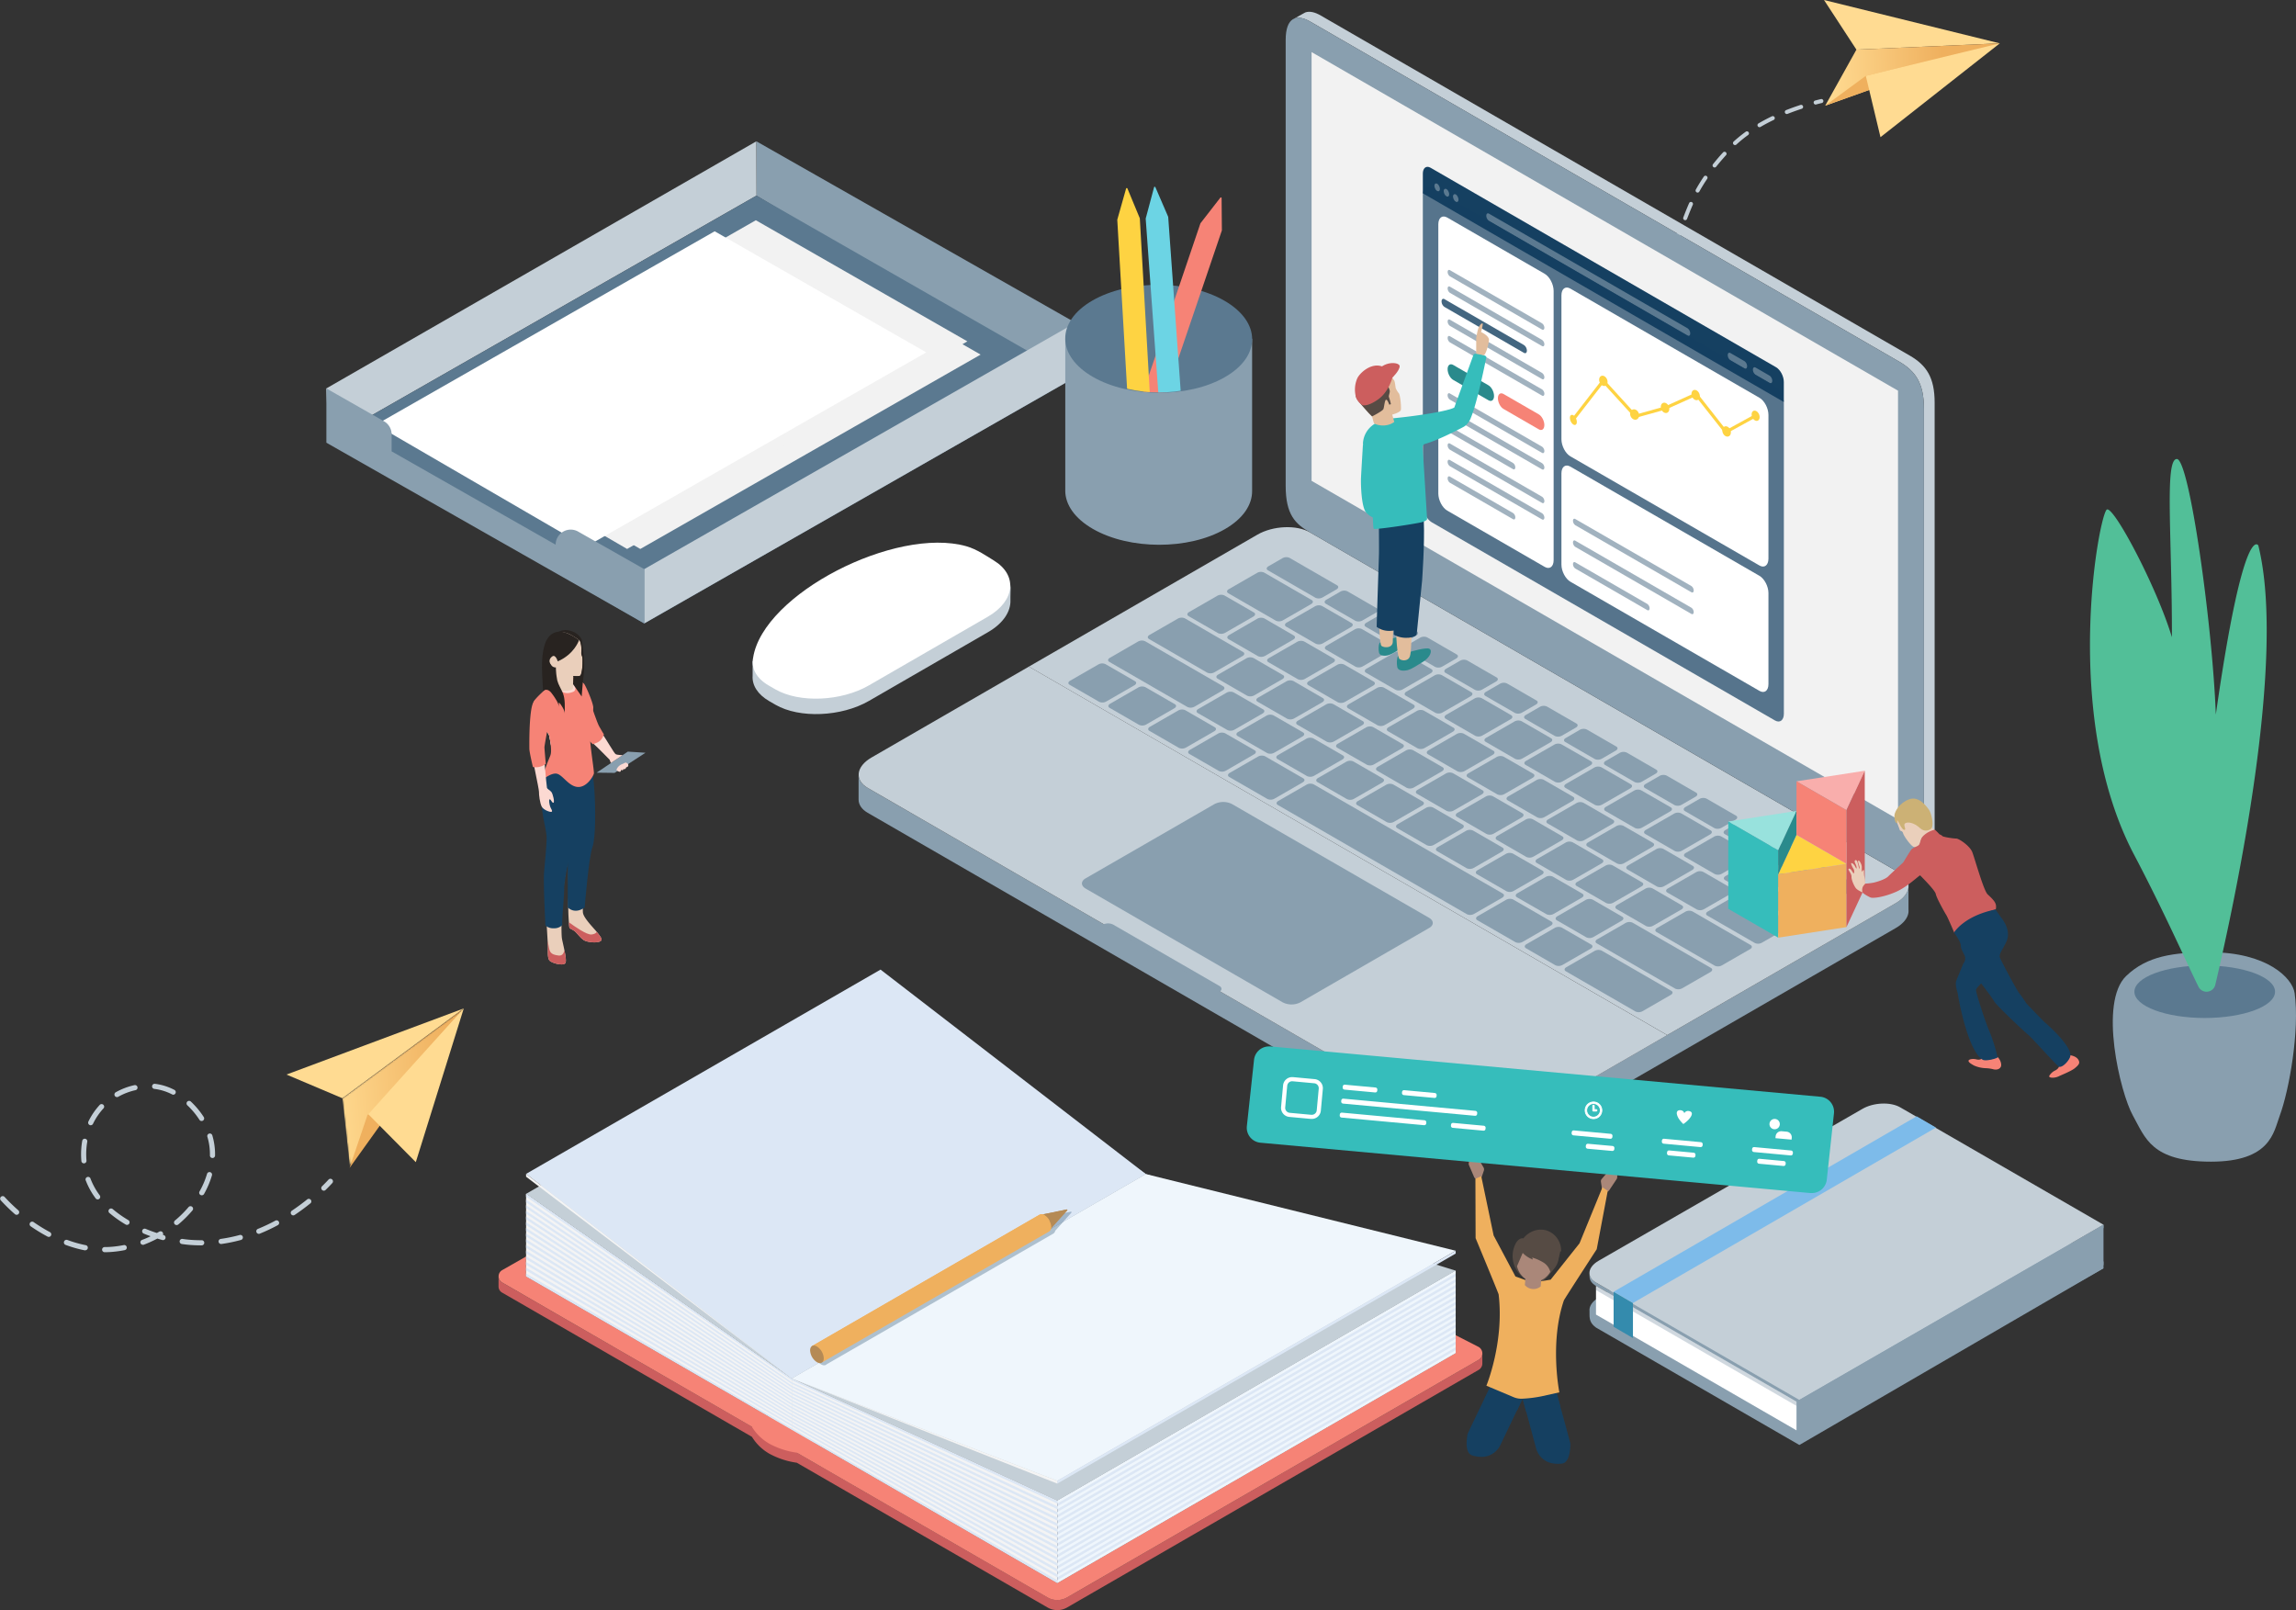 <svg xmlns="http://www.w3.org/2000/svg" xmlns:xlink="http://www.w3.org/1999/xlink" viewBox="0 0 1459.15 1023.24">
  <rect x="0" y="0" width="1459.15" height="1023.24" fill="#333333" stroke="none"/>
  <defs>
    <linearGradient id="Ny_övertoningsruta_4" data-name="Ny övertoningsruta 4" x1="1160.75" y1="49.02" x2="1234.57" y2="46.77" gradientUnits="userSpaceOnUse">
      <stop offset="0" stop-color="#ffdb92"/>
      <stop offset="1" stop-color="#efb05e"/>
    </linearGradient>
    <mask id="mask" x="217.61" y="640.86" width="77.12" height="99.94" maskUnits="userSpaceOnUse">
      <g id="mask-2">
        <polygon id="path-1" points="217.6 697.93 222.27 740.79 294.72 640.86 294.72 640.86 217.6 697.93" fill="#fff"/>
      </g>
    </mask>
    <linearGradient id="Namnlös_övertoning_11" data-name="Namnlös övertoning 11" x1="1119.92" y1="-2445.48" x2="1121.72" y2="-2444.15" gradientTransform="matrix(29.57, 8.52, 16.95, -58.87, 8546.54, -152782.59)" gradientUnits="userSpaceOnUse">
      <stop offset="0" stop-color="#ffdb91"/>
      <stop offset="1" stop-color="#efaf5d"/>
    </linearGradient>
    <clipPath id="clip-path">
      <path d="M684.39,122.9c-28.56,11.43-5.68,105.62,14.91,117.51s53.89,12,74.35.14,43.19-106,14.46-117.52S712.94,111.48,684.39,122.9Z" fill="none"/>
    </clipPath>
  </defs>
  <title>home</title>
  <g style="isolation: isolate">
    <g id="Lager_2" data-name="Lager 2">
      <g id="Done">
        <g>
          <g>
            <g>
              <polygon points="1270.89 27.55 1159.19 0 1179.79 31.54 1270.89 27.55" fill="#ffdb92"/>
              <polygon points="1179.79 31.54 1159.96 67.15 1270.89 27.55 1179.79 31.54" fill="url(#Ny_övertoningsruta_4)"/>
              <polygon points="1159.96 67.15 1185.75 48.2 1270.89 27.55 1159.96 67.15" fill="#efb05e"/>
              <polygon points="1270.89 27.55 1195.08 87.17 1185.75 48.2 1270.89 27.55" fill="#ffdb92"/>
            </g>
            <path d="M972.91,202.72h0c-3.15,0-6.42-.17-9.71-.4a1.29,1.29,0,0,1,.18-2.57c3.24.23,6.46.36,9.57.4a1.29,1.29,0,0,1,0,2.57Zm9.64-.17a1.3,1.3,0,0,1-1.29-1.22,1.29,1.29,0,0,1,1.22-1.35c3.23-.17,6.43-.44,9.52-.82a1.28,1.28,0,1,1,.31,2.55c-3.15.39-6.41.67-9.7.84Zm-28.88-1.14h-.15c-3.13-.38-6.36-.84-9.6-1.38a1.29,1.29,0,0,1,.42-2.54c3.2.53,6.39,1,9.49,1.36a1.29,1.29,0,0,1-.16,2.57Zm48-1.24a1.29,1.29,0,0,1-.26-2.55c3.14-.65,6.25-1.43,9.23-2.33a1.29,1.29,0,0,1,.74,2.47c-3,.92-6.23,1.72-9.45,2.38Zm-67-1.91a1.23,1.23,0,0,1-.27,0c-3.08-.64-6.26-1.36-9.45-2.14a1.29,1.29,0,0,1,.61-2.5c3.16.78,6.31,1.49,9.37,2.12a1.28,1.28,0,0,1-.26,2.54Zm85.45-3.67a1.29,1.29,0,0,1-.49-2.48,91.3,91.3,0,0,0,8.59-4.07,1.29,1.29,0,0,1,1.22,2.27,92.7,92.7,0,0,1-8.83,4.18A1.23,1.23,0,0,1,1020.1,194.59Zm-104.19-.9a1.06,1.06,0,0,1-.35-.05c-3-.85-6.16-1.77-9.28-2.74a1.29,1.29,0,1,1,.76-2.46c3.1,1,6.2,1.88,9.21,2.73a1.28,1.28,0,0,1-.34,2.52ZM1037,185.42a1.28,1.28,0,0,1-.73-2.34,88.56,88.56,0,0,0,7.5-5.82,1.29,1.29,0,1,1,1.69,1.94,88.27,88.27,0,0,1-7.73,6A1.26,1.26,0,0,1,1037,185.42Zm14.57-12.58a1.28,1.28,0,0,1-.93-2.17l1.07-1.16c1.84-2,3.55-4,5.08-6.06a1.29,1.29,0,1,1,2,1.55c-1.58,2.08-3.34,4.18-5.23,6.25l-1.1,1.18A1.31,1.31,0,0,1,1051.6,172.84Zm11.57-15.34a1.33,1.33,0,0,1-.64-.17,1.29,1.29,0,0,1-.48-1.76,80.94,80.94,0,0,0,4.21-8.49,1.29,1.29,0,1,1,2.36,1,85,85,0,0,1-4.33,8.75A1.29,1.29,0,0,1,1063.17,157.5Zm7.84-17.57a1.31,1.31,0,0,1-.47-.09,1.28,1.28,0,0,1-.73-1.66c1.14-3,2.27-5.87,3.65-9a1.28,1.28,0,1,1,2.35,1c-1.35,3.06-2.47,5.94-3.6,8.86A1.3,1.3,0,0,1,1071,139.93Zm7.89-17.55a1.4,1.4,0,0,1-.63-.16,1.29,1.29,0,0,1-.5-1.75c1.56-2.82,3.23-5.54,5.11-8.3a1.29,1.29,0,0,1,2.13,1.45c-1.84,2.69-3.47,5.34-5,8.09A1.27,1.27,0,0,1,1078.9,122.38Zm10.77-15.94a1.3,1.3,0,0,1-1-2.09c1.93-2.42,4-4.91,6.3-7.39a1.29,1.29,0,1,1,1.91,1.72c-2.21,2.45-4.3,4.89-6.2,7.27A1.26,1.26,0,0,1,1089.67,106.44Zm13-14.24a1.29,1.29,0,0,1-.87-2.24,85.62,85.62,0,0,1,7.59-6.18,1.29,1.29,0,1,1,1.51,2.08,82,82,0,0,0-7.36,6A1.32,1.32,0,0,1,1102.64,92.2Zm15.56-11.36a1.26,1.26,0,0,1-1.11-.64,1.29,1.29,0,0,1,.45-1.76c2.72-1.59,5.62-3.13,8.62-4.57a1.29,1.29,0,0,1,1.11,2.32c-2.93,1.41-5.77,2.91-8.42,4.47A1.3,1.3,0,0,1,1118.2,80.84Zm17.36-8.38a1.29,1.29,0,0,1-.48-2.48c3-1.17,6-2.27,9.16-3.29a1.28,1.28,0,1,1,.79,2.44c-3.07,1-6.1,2.09-9,3.24A1.31,1.31,0,0,1,1135.56,72.46Zm18.34-6a1.31,1.31,0,0,1-1.25-1,1.28,1.28,0,0,1,.92-1.57c1.26-.34,2.48-.64,3.64-.92a1.28,1.28,0,1,1,.6,2.49c-1.14.28-2.34.58-3.59.91A1.25,1.25,0,0,1,1153.9,66.48Z" fill="#c4cfd7"/>
          </g>
          <g>
            <polygon id="Fill-1" points="182.06 682.88 217.6 697.93 294.72 640.86 294.72 640.86 182.06 682.88" fill="#ffdb92"/>
            <g id="Group-4">
              <g mask="url(#mask)">
                <polygon id="Fill-2" points="217.6 697.93 222.27 740.79 294.72 640.86 294.72 640.86 217.6 697.93" fill="url(#Namnlös_övertoning_11)"/>
              </g>
            </g>
            <polygon id="Fill-5" points="233.53 708.63 222.16 742.21 294.72 640.86 294.72 640.86 233.53 708.63" fill="#efb05e"/>
            <polygon id="Fill-6" points="233.98 708.01 264.25 738.55 294.71 640.9 294.72 640.86 233.98 708.01" fill="#ffdb92"/>
            <path id="Fill-9" d="M110,695.67a1.76,1.76,0,0,1-.62-.18A33,33,0,0,0,98.09,692a1.63,1.63,0,0,1,.38-3.24,36.05,36.05,0,0,1,12.35,3.86,1.62,1.62,0,0,1,.7,2.19,1.65,1.65,0,0,1-1.57.89m-35.72,1.49a1.6,1.6,0,0,1-1.3-.83,1.64,1.64,0,0,1,.62-2.22,42.78,42.78,0,0,1,12-4.55,1.63,1.63,0,0,1,.68,3.18A40.18,40.18,0,0,0,75.14,697a1.57,1.57,0,0,1-.91.21M128,712.39a1.57,1.57,0,0,1-1.25-.74,49,49,0,0,0-7.69-9.23,1.64,1.64,0,0,1-.07-2.3,1.62,1.62,0,0,1,2.3-.08,52.29,52.29,0,0,1,8.2,9.84,1.65,1.65,0,0,1-.49,2.26,1.58,1.58,0,0,1-1,.25m-70.47,2.7a1.79,1.79,0,0,1-.59-.16,1.64,1.64,0,0,1-.76-2.18,43.43,43.43,0,0,1,7.26-10.65,1.63,1.63,0,0,1,2.38,2.22,40.36,40.36,0,0,0-6.71,9.85,1.64,1.64,0,0,1-1.58.92m77.39,20.83a1.63,1.63,0,0,1-1.51-1.65,38.78,38.78,0,0,0-1.6-11.79,1.63,1.63,0,1,1,3.12-.94,42.47,42.47,0,0,1,1.74,12.78,1.63,1.63,0,0,1-1.66,1.6h-.09m-81.7,3.39a1.62,1.62,0,0,1-1.5-1.48,50.6,50.6,0,0,1-.05-8.07,46.87,46.87,0,0,1,.59-4.76,1.62,1.62,0,1,1,3.2.56c-.25,1.45-.44,3-.55,4.44a48.84,48.84,0,0,0,.05,7.55,1.62,1.62,0,0,1-1.48,1.76,1.13,1.13,0,0,1-.26,0m74.88,20.29a1.49,1.49,0,0,1-.68-.2,1.63,1.63,0,0,1-.62-2.22,53.94,53.94,0,0,0,4.75-11.09,1.63,1.63,0,1,1,3.12.93,56.71,56.71,0,0,1-5,11.76,1.61,1.61,0,0,1-1.53.82M62,762.23a1.62,1.62,0,0,1-1.19-.64,47.26,47.26,0,0,1-6.23-11.23,1.63,1.63,0,1,1,3-1.17,43.71,43.71,0,0,0,5.8,10.44,1.63,1.63,0,0,1-.33,2.28,1.59,1.59,0,0,1-1.09.32m124.31,10.14a1.59,1.59,0,0,1-1.23-.72,1.63,1.63,0,0,1,.45-2.26c3.36-2.25,6.69-4.7,9.9-7.3a1.63,1.63,0,0,1,2,2.54c-3.28,2.65-6.69,5.17-10.13,7.47a1.62,1.62,0,0,1-1,.27m-74.16,6.15a1.61,1.61,0,0,1-1.13-.58,1.63,1.63,0,0,1,.21-2.3,70.54,70.54,0,0,0,8.65-8.54,1.63,1.63,0,0,1,2.48,2.12,74.19,74.19,0,0,1-9,8.93,1.62,1.62,0,0,1-1.16.37M10.41,772a1.65,1.65,0,0,1-.94-.4,112.37,112.37,0,0,1-9-8.8,1.63,1.63,0,0,1,2.4-2.2,110.78,110.78,0,0,0,8.77,8.54,1.63,1.63,0,0,1,.16,2.3,1.65,1.65,0,0,1-1.35.56m153.94,12.1a1.63,1.63,0,0,1-.49-3.14A113.44,113.44,0,0,0,175,775.72a1.63,1.63,0,1,1,1.54,2.88A116.46,116.46,0,0,1,165.08,784a1.56,1.56,0,0,1-.73.12M80.6,778.43a1.64,1.64,0,0,1-.7-.22,73.77,73.77,0,0,1-10.37-7.35,1.63,1.63,0,0,1,2.12-2.48,71,71,0,0,0,9.9,7,1.63,1.63,0,0,1,.58,2.23,1.65,1.65,0,0,1-1.53.8m59.81,12.15a1.63,1.63,0,0,1-.1-3.24,97.71,97.71,0,0,0,12-2.47,1.63,1.63,0,0,1,2,1.14,1.65,1.65,0,0,1-1.15,2,100.25,100.25,0,0,1-12.37,2.55,2,2,0,0,1-.34,0m-19.27.65c-1.85-.14-3.72-.34-5.62-.62a1.63,1.63,0,0,1,.46-3.23c1.84.27,3.63.47,5.34.59q3.45.25,6.82.24a1.61,1.61,0,0,1,1.63,1.62,1.64,1.64,0,0,1-1.63,1.64c-2.32,0-4.68-.07-7-.24m-90.31-5.15a1.62,1.62,0,0,1-.64-.18,107.06,107.06,0,0,1-10.77-6.58,1.63,1.63,0,0,1,1.85-2.68A104.5,104.5,0,0,0,31.71,783a1.63,1.63,0,0,1-.88,3.07m59.9,5a1.61,1.61,0,0,1-1.4-1,1.64,1.64,0,0,1,.94-2.11q2.74-1,5.42-2.33-2.28-.83-4.47-1.74a1.63,1.63,0,0,1,1.25-3c2.35,1,4.76,1.88,7.22,2.68.52-.28,1-.58,1.54-.87a1.63,1.63,0,0,1,2.31,2.05l.49.14a1.63,1.63,0,1,1-.88,3.14c-1.05-.29-2.09-.6-3.13-.93A76.16,76.16,0,0,1,91.43,791a1.55,1.55,0,0,1-.7.1m-36.63,3.5-.19,0a80,80,0,0,1-12.2-3.46A1.63,1.63,0,0,1,42.84,788a75.77,75.77,0,0,0,11.7,3.32,1.63,1.63,0,0,1-.44,3.22m12.35,1.23a1.63,1.63,0,0,1,.12-3.26c1.55,0,3.1-.07,4.62-.2a67.57,67.57,0,0,0,7.42-1.05,1.63,1.63,0,1,1,.62,3.2,71.2,71.2,0,0,1-7.77,1.1c-1.61.14-3.25.21-4.89.21h-.12" fill="#c4cfd7"/>
            <path id="Fill-11" d="M205.65,756.68a1.59,1.59,0,0,1-1-.49,1.62,1.62,0,0,1,0-2.3c1.5-1.47,2.87-2.88,4.2-4.32a1.63,1.63,0,0,1,2.39,2.21c-1.36,1.48-2.78,2.94-4.32,4.44a1.64,1.64,0,0,1-1.26.46" fill="#c4cfd7"/>
          </g>
          <g>
            <path d="M1355.44,708.84c7.93,14.22,11.75,29.4,49.68,29.4s39.86-18.93,43.56-28.82c6.25-16.73,12.87-55,9.6-78.26-1.36-9.74-17.75-26-53.73-26-23.4,0-40,2.35-53.25,15C1333.6,637,1347.5,694.62,1355.44,708.84Z" fill="#899faf"/>
            <ellipse cx="1401.14" cy="630.24" rx="44.69" ry="16.69" fill="#5b7990"/>
            <path d="M1435.2,346.63s-9.35-16.37-27,107.47c-2.13-57.17-16.85-162.4-24.77-162.4s-3,49.92-3.14,113.25c-9.53-31.61-36.52-82.67-41.25-81.19s-29.6,130.72,17.26,219.51c18.69,35.42,33.59,69.16,40.89,83.82a5.71,5.71,0,0,0,5.11,3.15h0a5.7,5.7,0,0,0,5.56-4.39C1420.5,572.06,1453.31,419.1,1435.2,346.63Z" fill="#52bf98"/>
          </g>
          <polygon points="682.75 204.67 676.98 242.4 480.74 124.32 480.74 89.82 682.75 204.67" fill="#899faf"/>
          <g>
            <polygon points="207.37 246.85 208.76 279.61 480.74 124.32 480.64 89.82 207.37 246.85" fill="#c4cfd7"/>
            <polygon points="208.76 279.61 409.39 396.2 682.85 240.03 480.74 124.32 208.76 279.61" fill="#5b7990"/>
            <polygon points="409.39 361.7 409.39 396.2 682.85 240.03 682.75 205.53 409.39 361.7" fill="#c4cfd7"/>
            <polygon points="623.2 225.35 488.76 148.38 273.47 271.3 406.93 348.86 623.2 225.35" fill="#f2f2f2"/>
            <polygon points="614.79 225.35 480.35 148.38 265.06 271.3 398.53 348.86 614.79 225.35" fill="#f2f2f2"/>
            <polygon points="614.79 216.94 480.35 139.97 265.06 262.89 398.53 340.45 614.79 216.94" fill="#f2f2f2"/>
            <polygon points="588.64 223.94 454.19 146.98 238.9 269.9 372.37 347.46 588.64 223.94" fill="#fff"/>
          </g>
          <g>
            <g>
              <g>
                <path d="M1222.69,542.84V259.64c0-15.93-5.21-23.66-15.56-29.73L832.63,13.69c-3.83-2.21-7.33-3-10-1.91h0s6.31-3.65,6.89-3.87h0c2.7-1,6.15-.22,9.92,2l374.51,216.22c10.35,6.06,15.55,13.8,15.55,29.72V539c0,7.61-2.09,11.9-5.4,13.4l-5.64,3.17C1221.06,553.67,1222.69,549.55,1222.69,542.84Z" fill="#c4cfd7"/>
                <polygon points="1217.04 556.36 1217.04 556.36 1217.04 556.36 1217.04 556.36" fill="#a7a9ac"/>
              </g>
              <g>
                <g>
                  <path d="M959.46,731.37c-9.92,5.73-24.93,6.35-33.52,1.39L551.44,516.54c-3.87-2.23-5.76-5.21-5.79-8.34h0V492.86h0c.2,2.95,2.09,5.75,5.77,7.87L925.94,717c8.59,5,23.6,4.34,33.52-1.39Z" fill="#899faf"/>
                  <path d="M959.46,715.56,1204.73,574c5-2.91,7.78-6.57,8.15-10.12h0v14.3a7.7,7.7,0,0,1,0,1.44v.11h0c-.39,3.54-3.14,7.19-8.15,10.08L959.46,731.37Z" fill="#899faf"/>
                </g>
                <g>
                  <path d="M653.89,423.62l-100,57.76c-9.92,5.73-11,14.39-2.4,19.35L925.94,717c8.59,5,23.6,4.34,33.52-1.39l100.08-57.78Z" fill="#c4cfd7"/>
                  <path d="M1059.54,657.78,1204.73,574c9.92-5.73,11-14.39,2.4-19.35L832.63,338.38c-8.59-5-23.6-4.33-33.52,1.39L653.89,423.62Z" fill="#c4cfd7"/>
                  <g>
                    <g>
                      <path d="M1121.68,573.92l18.74,10.82a5,5,0,0,0,4.46-.19l18-10.37c1.32-.76,1.47-1.92.32-2.58l-18.74-10.82a5,5,0,0,0-4.47.19l-18,10.37C1120.67,572.1,1120.53,573.25,1121.68,573.92Z" fill="#899faf"/>
                      <path d="M1096.32,559.28l18.74,10.82a5,5,0,0,0,4.47-.19l18-10.37c1.33-.76,1.47-1.91.33-2.58l-18.74-10.82a5,5,0,0,0-4.47.19l-18,10.37C1095.32,557.46,1095.17,558.61,1096.32,559.28Z" fill="#899faf"/>
                      <path d="M1071,544.64l18.74,10.82a5,5,0,0,0,4.47-.19l18-10.37c1.32-.76,1.46-1.91.32-2.58l-18.74-10.82a5,5,0,0,0-4.47.19l-18,10.37C1070,542.82,1069.82,544,1071,544.64Z" fill="#899faf"/>
                      <path d="M1045.61,530l18.74,10.82a5,5,0,0,0,4.47-.19l18-10.36c1.33-.77,1.47-1.92.32-2.58l-18.74-10.82a5,5,0,0,0-4.47.18l-18,10.37C1044.61,528.18,1044.46,529.34,1045.61,530Z" fill="#899faf"/>
                      <path d="M1020.25,515.36,1039,526.18a5,5,0,0,0,4.47-.19l18-10.36c1.32-.77,1.46-1.92.32-2.58L1043,502.23a5,5,0,0,0-4.47.18l-18,10.37C1019.25,513.54,1019.11,514.7,1020.25,515.36Z" fill="#899faf"/>
                      <path d="M994.89,500.72l18.74,10.82a5,5,0,0,0,4.47-.19l18-10.36c1.32-.77,1.47-1.92.32-2.58l-18.74-10.82a5,5,0,0,0-4.47.18l-17.95,10.37C993.89,498.9,993.75,500.06,994.89,500.72Z" fill="#899faf"/>
                      <path d="M969.54,486.08l18.74,10.82a5,5,0,0,0,4.47-.19l18-10.36c1.33-.77,1.47-1.92.33-2.58L992.28,473a5,5,0,0,0-4.46.18l-18,10.37C968.54,484.26,968.39,485.42,969.54,486.08Z" fill="#899faf"/>
                      <path d="M944.18,471.44l18.74,10.82a5,5,0,0,0,4.47-.19l18-10.36c1.32-.77,1.46-1.92.32-2.58l-18.74-10.82a5,5,0,0,0-4.47.18l-18,10.37C943.18,469.62,943,470.78,944.18,471.44Z" fill="#899faf"/>
                      <path d="M918.83,456.8l18.74,10.82a5,5,0,0,0,4.47-.18l18-10.37c1.32-.76,1.47-1.92.32-2.58l-18.74-10.82a5,5,0,0,0-4.47.18l-18,10.37C917.82,455,917.68,456.14,918.83,456.8Z" fill="#899faf"/>
                      <path d="M893.47,442.16,912.21,453a5,5,0,0,0,4.47-.18l18-10.37c1.32-.76,1.46-1.92.32-2.58L916.22,429a5,5,0,0,0-4.47.18l-18,10.37C892.47,440.35,892.32,441.5,893.47,442.16Z" fill="#899faf"/>
                      <path d="M868.11,427.52l18.74,10.82a5,5,0,0,0,4.47-.18l18-10.37c1.32-.76,1.47-1.92.32-2.58l-18.74-10.82a5,5,0,0,0-4.47.19l-17.95,10.36C867.11,425.71,867,426.86,868.11,427.52Z" fill="#899faf"/>
                      <path d="M842.76,412.88,861.5,423.7a5,5,0,0,0,4.47-.18l17.95-10.37c1.33-.76,1.47-1.92.32-2.58L865.5,399.75a5,5,0,0,0-4.47.19L843.08,410.3C841.76,411.07,841.61,412.22,842.76,412.88Z" fill="#899faf"/>
                      <path d="M817.4,398.24l18.74,10.82a5,5,0,0,0,4.47-.18l18-10.37c1.32-.76,1.46-1.92.32-2.58l-18.74-10.82a5,5,0,0,0-4.47.19l-18,10.36C816.4,396.43,816.26,397.58,817.4,398.24Z" fill="#899faf"/>
                      <path d="M780.59,377l30.2,17.43a5,5,0,0,0,4.47-.18l18-10.37c1.32-.76,1.47-1.92.32-2.58l-30.2-17.43a5,5,0,0,0-4.46.18l-18,10.37C779.59,375.17,779.44,376.33,780.59,377Z" fill="#899faf"/>
                    </g>
                    <g>
                      <path d="M796.88,389.22l-18.74-10.81a5,5,0,0,0-4.47.18l-18,10.37c-1.32.76-1.46,1.92-.32,2.58l18.74,10.82a5,5,0,0,0,4.47-.19l18-10.36C797.88,391,798,389.89,796.88,389.22Z" fill="#899faf"/>
                      <path d="M822.23,403.86,803.49,393a5,5,0,0,0-4.47.19L781.07,403.6c-1.32.76-1.47,1.92-.32,2.58L799.49,417a5,5,0,0,0,4.47-.19l17.95-10.37C823.24,405.68,823.38,404.53,822.23,403.86Z" fill="#899faf"/>
                      <path d="M847.59,418.5l-18.74-10.82a5,5,0,0,0-4.47.19l-18,10.37c-1.32.76-1.46,1.91-.32,2.58l18.74,10.82a5,5,0,0,0,4.47-.19l18-10.37C848.59,420.32,848.74,419.16,847.59,418.5Z" fill="#899faf"/>
                      <path d="M873,433.14l-18.74-10.82a5,5,0,0,0-4.47.19l-18,10.37c-1.32.76-1.47,1.91-.32,2.58l18.74,10.82a5,5,0,0,0,4.47-.19l18-10.37C874,435,874.09,433.8,873,433.14Z" fill="#899faf"/>
                      <path d="M898.3,447.78,879.56,437a5,5,0,0,0-4.47.19l-18,10.36c-1.33.77-1.47,1.92-.32,2.59l18.74,10.81a5,5,0,0,0,4.47-.18l18-10.37C899.3,449.6,899.45,448.44,898.3,447.78Z" fill="#899faf"/>
                      <path d="M923.66,462.42,904.92,451.6a5,5,0,0,0-4.47.19l-18,10.36c-1.32.77-1.46,1.92-.32,2.58l18.74,10.82a5,5,0,0,0,4.47-.18l18-10.37C924.66,464.24,924.8,463.08,923.66,462.42Z" fill="#899faf"/>
                      <path d="M949,477.06l-18.74-10.82a5,5,0,0,0-4.47.19l-17.95,10.36c-1.32.77-1.47,1.92-.32,2.58l18.74,10.82a5,5,0,0,0,4.47-.18l18-10.37C950,478.88,950.16,477.72,949,477.06Z" fill="#899faf"/>
                      <path d="M974.37,491.7l-18.74-10.82a5,5,0,0,0-4.47.19l-18,10.36c-1.32.77-1.46,1.92-.32,2.58l18.74,10.82a5,5,0,0,0,4.47-.18l18-10.37C975.37,493.52,975.52,492.36,974.37,491.7Z" fill="#899faf"/>
                      <path d="M999.73,506.34,981,495.52a5,5,0,0,0-4.47.19l-18,10.36c-1.32.77-1.47,1.92-.32,2.58L977,519.47a5,5,0,0,0,4.47-.18l18-10.37C1000.73,508.16,1000.87,507,999.73,506.34Z" fill="#899faf"/>
                      <path d="M1025.08,521l-18.74-10.82a5,5,0,0,0-4.47.18l-18,10.37c-1.33.76-1.47,1.92-.32,2.58l18.74,10.82a5,5,0,0,0,4.47-.18l18-10.37C1026.08,522.8,1026.23,521.64,1025.08,521Z" fill="#899faf"/>
                      <path d="M1050.44,535.62,1031.7,524.8a5,5,0,0,0-4.47.18l-18,10.37c-1.32.76-1.46,1.92-.32,2.58l18.74,10.82a5,5,0,0,0,4.47-.18l18-10.37C1051.44,537.43,1051.58,536.28,1050.44,535.62Z" fill="#899faf"/>
                      <path d="M1075.79,550.26l-18.74-10.82a5,5,0,0,0-4.47.18L1034.63,550c-1.32.76-1.47,1.92-.32,2.58l18.74,10.82a5,5,0,0,0,4.47-.19l18-10.36C1076.8,552.07,1076.94,550.92,1075.79,550.26Z" fill="#899faf"/>
                      <path d="M1101.15,564.9l-18.74-10.82a5,5,0,0,0-4.47.18l-18,10.37c-1.32.76-1.46,1.92-.32,2.58L1078.4,578a5,5,0,0,0,4.47-.19l18-10.36C1102.15,566.71,1102.3,565.56,1101.15,564.9Z" fill="#899faf"/>
                      <path d="M1138,586.15l-30.19-17.43a5,5,0,0,0-4.47.18l-18,10.37c-1.32.76-1.47,1.92-.32,2.58l30.2,17.43a5,5,0,0,0,4.47-.18l18-10.37C1139,588,1139.11,586.81,1138,586.15Z" fill="#899faf"/>
                    </g>
                    <g>
                      <path d="M790,414.34l-37-21.39a5,5,0,0,0-4.47.19l-18,10.36c-1.32.77-1.46,1.92-.32,2.59l37,21.38a5,5,0,0,0,4.47-.18l17.95-10.37C791,416.16,791.13,415,790,414.34Z" fill="#899faf"/>
                      <path d="M1112.56,600.58l-37-21.39a5,5,0,0,0-4.47.19l-18,10.36c-1.32.77-1.47,1.92-.32,2.58l37,21.39a5,5,0,0,0,4.47-.18l18-10.37C1113.56,602.4,1113.7,601.24,1112.56,600.58Z" fill="#899faf"/>
                      <path d="M815.34,429,796.6,418.16a5,5,0,0,0-4.47.18l-18,10.37c-1.32.77-1.46,1.92-.32,2.58l18.74,10.82a5,5,0,0,0,4.47-.18l18-10.37C816.34,430.8,816.48,429.64,815.34,429Z" fill="#899faf"/>
                      <path d="M840.69,443.62,822,432.8a5,5,0,0,0-4.47.18l-18,10.37c-1.32.76-1.47,1.92-.32,2.58L818,456.75a5,5,0,0,0,4.47-.18l18-10.37C841.7,445.44,841.84,444.28,840.69,443.62Z" fill="#899faf"/>
                      <path d="M866.05,458.26l-18.74-10.82a5,5,0,0,0-4.47.18l-18,10.37c-1.33.76-1.47,1.92-.33,2.58l18.74,10.82a5,5,0,0,0,4.47-.18l18-10.37C867.05,460.07,867.2,458.92,866.05,458.26Z" fill="#899faf"/>
                      <path d="M891.41,472.9l-18.74-10.82a5,5,0,0,0-4.47.18l-18,10.37c-1.32.76-1.47,1.92-.32,2.58L868.66,486a5,5,0,0,0,4.47-.19l18-10.36C892.41,474.71,892.55,473.56,891.41,472.9Z" fill="#899faf"/>
                      <path d="M916.76,487.54,898,476.72a5,5,0,0,0-4.47.18L875.6,487.27c-1.33.76-1.47,1.92-.32,2.58L894,500.67a5,5,0,0,0,4.47-.19l18-10.36C917.76,489.35,917.91,488.2,916.76,487.54Z" fill="#899faf"/>
                      <path d="M942.12,502.18l-18.74-10.82a5,5,0,0,0-4.47.18l-18,10.37c-1.32.76-1.46,1.92-.32,2.58l18.74,10.82a5,5,0,0,0,4.47-.19l18-10.36C943.12,504,943.26,502.84,942.12,502.18Z" fill="#899faf"/>
                      <path d="M967.47,516.81,948.73,506a4.93,4.93,0,0,0-4.46.18l-18,10.37c-1.32.76-1.47,1.92-.32,2.58L944.73,530a5,5,0,0,0,4.47-.19l17.95-10.36C968.48,518.63,968.62,517.48,967.47,516.81Z" fill="#899faf"/>
                      <path d="M992.83,531.45l-18.74-10.82a5,5,0,0,0-4.47.19l-18,10.37c-1.33.76-1.47,1.92-.33,2.58l18.74,10.82a5,5,0,0,0,4.47-.19l18-10.37C993.83,533.27,994,532.12,992.83,531.45Z" fill="#899faf"/>
                      <path d="M1018.19,546.09l-18.74-10.82a5,5,0,0,0-4.47.19l-18,10.37c-1.32.76-1.47,1.92-.32,2.58l18.74,10.82a5,5,0,0,0,4.47-.19l18-10.37C1019.19,547.91,1019.33,546.75,1018.19,546.09Z" fill="#899faf"/>
                      <path d="M1043.54,560.73l-18.74-10.82a5,5,0,0,0-4.47.19l-18,10.36c-1.33.77-1.47,1.92-.32,2.59l18.74,10.82a5,5,0,0,0,4.47-.19l18-10.37C1044.55,562.55,1044.69,561.39,1043.54,560.73Z" fill="#899faf"/>
                      <path d="M1068.9,575.37l-18.74-10.82a5,5,0,0,0-4.47.19l-18,10.36c-1.32.77-1.46,1.92-.32,2.59l18.74,10.81a5,5,0,0,0,4.47-.18l18-10.37C1069.9,577.19,1070,576,1068.9,575.37Z" fill="#899faf"/>
                    </g>
                    <g>
                      <path d="M777.37,436.15,727.74,407.5a5,5,0,0,0-4.47.19l-17.95,10.36c-1.33.77-1.47,1.92-.32,2.58l49.63,28.66a5,5,0,0,0,4.47-.19l17.95-10.36C778.37,438,778.52,436.82,777.37,436.15Z" fill="#899faf"/>
                      <path d="M802.73,450.79,784,440a5,5,0,0,0-4.47.19l-18,10.37c-1.32.76-1.46,1.92-.32,2.58L780,463.93a5,5,0,0,0,4.47-.19l18-10.36C803.73,452.61,803.87,451.46,802.73,450.79Z" fill="#899faf"/>
                      <path d="M828.08,465.43l-18.74-10.82a5,5,0,0,0-4.47.19l-18,10.37c-1.32.76-1.47,1.92-.32,2.58l18.74,10.82a5,5,0,0,0,4.47-.19l18-10.37C829.09,467.25,829.23,466.1,828.08,465.43Z" fill="#899faf"/>
                      <path d="M853.44,480.07,834.7,469.25a5,5,0,0,0-4.47.19l-18,10.37c-1.33.76-1.47,1.91-.33,2.58l18.74,10.82a5,5,0,0,0,4.47-.19l18-10.37C854.44,481.89,854.59,480.73,853.44,480.07Z" fill="#899faf"/>
                      <path d="M878.8,494.71l-18.74-10.82a5,5,0,0,0-4.47.19l-18,10.36c-1.32.77-1.47,1.92-.32,2.59l18.74,10.82a5,5,0,0,0,4.47-.19l18-10.37C879.8,496.53,879.94,495.37,878.8,494.71Z" fill="#899faf"/>
                      <path d="M904.15,509.35l-18.74-10.82a5,5,0,0,0-4.47.19l-18,10.36c-1.33.77-1.47,1.92-.32,2.58l18.74,10.82a5,5,0,0,0,4.47-.18l18-10.37C905.15,511.17,905.3,510,904.15,509.35Z" fill="#899faf"/>
                      <path d="M929.51,524l-18.74-10.82a5,5,0,0,0-4.47.19l-18,10.36c-1.32.77-1.46,1.92-.32,2.58l18.74,10.82a5,5,0,0,0,4.47-.18l18-10.37C930.51,525.81,930.65,524.65,929.51,524Z" fill="#899faf"/>
                      <path d="M954.87,538.63l-18.75-10.82a4.93,4.93,0,0,0-4.46.19l-18,10.36c-1.32.77-1.47,1.92-.32,2.58l18.74,10.82a5,5,0,0,0,4.47-.18l17.95-10.37C955.87,540.45,956,539.29,954.87,538.63Z" fill="#899faf"/>
                      <path d="M980.22,553.27l-18.74-10.82a5,5,0,0,0-4.47.19l-18,10.36c-1.33.77-1.47,1.92-.33,2.58l18.74,10.82a5,5,0,0,0,4.47-.18l18-10.37C981.22,555.09,981.37,553.93,980.22,553.27Z" fill="#899faf"/>
                      <path d="M1005.58,567.91l-18.74-10.82a5,5,0,0,0-4.47.18l-18,10.37c-1.32.77-1.47,1.92-.32,2.58L982.83,581a5,5,0,0,0,4.47-.18l18-10.37C1006.58,569.73,1006.72,568.57,1005.58,567.91Z" fill="#899faf"/>
                      <path d="M1030.93,582.55l-18.74-10.82a5,5,0,0,0-4.47.18l-18,10.37c-1.33.76-1.47,1.92-.32,2.58l18.74,10.82a5,5,0,0,0,4.47-.18l17.95-10.37C1031.94,584.36,1032.08,583.21,1030.93,582.55Z" fill="#899faf"/>
                      <path d="M1087.36,615.13l-49.81-28.76a5,5,0,0,0-4.47.18l-18,10.37c-1.32.76-1.46,1.92-.32,2.58l49.81,28.76a5,5,0,0,0,4.47-.19l18-10.36C1088.36,616.94,1088.51,615.79,1087.36,615.13Z" fill="#899faf"/>
                    </g>
                    <g>
                      <path d="M955,567.82,834.86,498.44a5,5,0,0,0-4.47.19l-18,10.36c-1.32.77-1.46,1.92-.32,2.58L932.28,581a5,5,0,0,0,4.47-.19l18-10.36C956,569.63,956.17,568.48,955,567.82Z" fill="#899faf"/>
                      <path d="M797.35,476.79,778.61,466a5,5,0,0,0-4.47.18l-17.95,10.37c-1.33.76-1.47,1.92-.32,2.58l18.74,10.82a5,5,0,0,0,4.47-.19L797,479.37C798.35,478.6,798.5,477.45,797.35,476.79Z" fill="#899faf"/>
                      <path d="M828.24,494.62l-24.27-14a5,5,0,0,0-4.47.18l-18,10.37c-1.32.76-1.46,1.92-.32,2.58l24.28,14a5,5,0,0,0,4.47-.18l17.95-10.37C829.24,496.44,829.39,495.28,828.24,494.62Z" fill="#899faf"/>
                      <path d="M992.53,589.47l18.74,10.82c1.15.66,1,1.82-.32,2.58l-18,10.37a5,5,0,0,1-4.47.18L969.78,602.6c-1.14-.66-1-1.81.32-2.58l18-10.36A5,5,0,0,1,992.53,589.47Z" fill="#899faf"/>
                      <path d="M961.64,571.64l24.27,14c1.15.66,1,1.82-.32,2.58l-18,10.37a5,5,0,0,1-4.47.18l-24.28-14c-1.14-.66-1-1.82.32-2.58l18-10.37A5,5,0,0,1,961.64,571.64Z" fill="#899faf"/>
                      <path d="M721.28,432.87l-18.74-10.82a5,5,0,0,0-4.47.18l-18,10.37c-1.32.76-1.47,1.92-.32,2.58L698.54,446a5,5,0,0,0,4.47-.18l18-10.37C722.29,434.69,722.43,433.53,721.28,432.87Z" fill="#899faf"/>
                      <path d="M746.64,447.51,727.9,436.69a5,5,0,0,0-4.47.18l-17.95,10.37c-1.33.76-1.47,1.92-.33,2.58l18.74,10.82a5,5,0,0,0,4.47-.18l18-10.37C747.64,449.32,747.79,448.17,746.64,447.51Z" fill="#899faf"/>
                      <path d="M772,462.15l-18.74-10.82a5,5,0,0,0-4.47.18l-18,10.37c-1.32.76-1.47,1.92-.32,2.58l18.74,10.82a5,5,0,0,0,4.47-.19l18-10.36C773,464,773.14,462.81,772,462.15Z" fill="#899faf"/>
                      <path d="M1062.16,629.67l-44.27-25.56a5,5,0,0,0-4.47.19l-18,10.36c-1.32.77-1.47,1.92-.32,2.58l44.28,25.57a5,5,0,0,0,4.47-.19l17.95-10.36C1063.16,631.49,1063.31,630.34,1062.16,629.67Z" fill="#899faf"/>
                    </g>
                    <g>
                      <path d="M1146.87,559.37l18.74,10.82a5,5,0,0,0,4.47-.19l8.93-5.15c1.32-.77,1.47-1.92.32-2.58l-18.74-10.82a5,5,0,0,0-4.47.18l-8.93,5.16C1145.87,557.55,1145.73,558.71,1146.87,559.37Z" fill="#899faf"/>
                      <path d="M1121.52,544.73l18.74,10.82a5,5,0,0,0,4.47-.19l8.92-5.15c1.33-.77,1.47-1.92.33-2.58l-18.74-10.82a5,5,0,0,0-4.47.18l-8.93,5.16C1120.51,542.91,1120.37,544.07,1121.52,544.73Z" fill="#899faf"/>
                      <path d="M1096.16,530.09l18.74,10.82a5,5,0,0,0,4.47-.19l8.93-5.15c1.32-.76,1.47-1.92.32-2.58l-18.74-10.82a5,5,0,0,0-4.47.18l-8.93,5.16C1095.16,528.27,1095,529.43,1096.16,530.09Z" fill="#899faf"/>
                      <path d="M1070.8,515.45l18.74,10.82a5,5,0,0,0,4.47-.19l8.93-5.15c1.33-.76,1.47-1.92.32-2.58l-18.74-10.82a5,5,0,0,0-4.47.18l-8.92,5.16C1069.8,513.63,1069.66,514.79,1070.8,515.45Z" fill="#899faf"/>
                      <path d="M1045.45,500.81l18.74,10.82a5,5,0,0,0,4.47-.19l8.93-5.15c1.32-.76,1.46-1.92.32-2.58l-18.74-10.82a5,5,0,0,0-4.47.19l-8.93,5.15C1044.45,499,1044.3,500.15,1045.45,500.81Z" fill="#899faf"/>
                      <path d="M1020.09,486.17,1038.83,497a5,5,0,0,0,4.47-.18l8.93-5.16c1.32-.76,1.47-1.92.32-2.58l-18.74-10.82a5,5,0,0,0-4.47.19l-8.93,5.15C1019.09,484.35,1019,485.51,1020.09,486.17Z" fill="#899faf"/>
                      <path d="M994.74,471.53l18.74,10.82a5,5,0,0,0,4.47-.18l8.92-5.16c1.33-.76,1.47-1.92.33-2.58l-18.74-10.82a5,5,0,0,0-4.47.19L995.06,469C993.73,469.72,993.59,470.87,994.74,471.53Z" fill="#899faf"/>
                      <path d="M969.38,456.89l18.74,10.82a5,5,0,0,0,4.47-.18l8.93-5.16c1.32-.76,1.46-1.92.32-2.58L983.1,449a5,5,0,0,0-4.47.19l-8.93,5.15C968.38,455.08,968.23,456.23,969.38,456.89Z" fill="#899faf"/>
                      <path d="M944,442.25l18.74,10.82a5,5,0,0,0,4.47-.18l8.93-5.16c1.33-.76,1.47-1.92.32-2.58l-18.74-10.82a5,5,0,0,0-4.47.19l-8.92,5.15C943,440.44,942.88,441.59,944,442.25Z" fill="#899faf"/>
                      <path d="M918.67,427.61l18.74,10.82a5,5,0,0,0,4.47-.18l8.93-5.16c1.32-.76,1.46-1.92.32-2.58l-18.74-10.82a5,5,0,0,0-4.47.19L919,425C917.67,425.8,917.52,427,918.67,427.61Z" fill="#899faf"/>
                      <path d="M893.31,413l18.74,10.82a5,5,0,0,0,4.47-.18l8.93-5.16c1.32-.76,1.47-1.91.32-2.58L907,405.05a5,5,0,0,0-4.47.19l-8.93,5.15C892.31,411.16,892.17,412.31,893.31,413Z" fill="#899faf"/>
                      <path d="M868,398.34l18.74,10.82a5,5,0,0,0,4.47-.19l8.92-5.15c1.33-.77,1.47-1.92.32-2.59l-18.73-10.82a5,5,0,0,0-4.48.19l-8.92,5.15C867,396.52,866.81,397.67,868,398.34Z" fill="#899faf"/>
                      <path d="M842.6,383.7l18.74,10.82a5,5,0,0,0,4.47-.19l8.93-5.15c1.32-.77,1.46-1.92.32-2.58l-18.74-10.82a5,5,0,0,0-4.47.18l-8.93,5.16C841.6,381.88,841.45,383,842.6,383.7Z" fill="#899faf"/>
                      <path d="M805.79,362.44,836,379.88a5,5,0,0,0,4.47-.19l8.93-5.15c1.32-.77,1.47-1.92.32-2.58l-30.19-17.44a5,5,0,0,0-4.47.19l-8.93,5.15C804.78,360.63,804.64,361.78,805.79,362.44Z" fill="#899faf"/>
                    </g>
                  </g>
                  <path d="M707.51,587.62l67.42,38.93c1.81,1,1.82,2.73,0,3.77l-74-42.71A7.22,7.22,0,0,1,707.51,587.62Z" fill="#899faf"/>
                </g>
              </g>
              <g>
                <path d="M832.63,338.38l374.5,216.23c8.6,5,15.56,2.12,15.56-11.77V259.64c0-15.93-5.21-23.66-15.56-29.73L832.63,13.69c-8.59-5-15.56-2.76-15.56,11.76V308.66C817.07,327.17,823.23,333,832.63,338.38Z" fill="#899faf"/>
                <polygon id="_Urklippsbana_" data-name="&lt;Urklippsbana&gt;" points="1206.23 520.75 1206.23 248.28 833.53 33.1 833.53 305.57 1206.23 520.75" fill="#f2f2f2"/>
                <g>
                  <g>
                    <path d="M1128.76,233.4,909.16,106.61c-2.71-1.57-4.92.1-4.92,3.72h0v12.53l229.41,132.62,0-12.68C1133.68,239.17,1131.48,235,1128.76,233.4Z" fill="#154061"/>
                    <ellipse cx="913.34" cy="119.05" rx="1.5" ry="2.64" transform="translate(26.31 367.13) rotate(-23.05)" fill="#5b7990"/>
                    <ellipse cx="919.24" cy="122.45" rx="1.5" ry="2.64" transform="translate(25.45 369.71) rotate(-23.05)" fill="#5b7990"/>
                    <ellipse cx="925.15" cy="125.86" rx="1.5" ry="2.64" transform="translate(24.59 372.29) rotate(-23.05)" fill="#5b7990"/>
                    <path d="M1072.45,213.2,946.29,140.37a4.12,4.12,0,0,1-1.72-3.29h0c0-1.27.77-1.85,1.72-1.3l126.16,72.83a4.12,4.12,0,0,1,1.72,3.29h0C1074.17,213.17,1073.4,213.75,1072.45,213.2Z" fill="#5b7990"/>
                    <path d="M1108.6,234.07l-8.86-5.11a4.12,4.12,0,0,1-1.72-3.29h0c0-1.27.77-1.85,1.72-1.3l8.86,5.11a4.12,4.12,0,0,1,1.72,3.29h0C1110.32,234,1109.55,234.62,1108.6,234.07Z" fill="#5b7990"/>
                    <path d="M1124.58,243.3l-8.85-5.11a4.12,4.12,0,0,1-1.72-3.29h0c0-1.27.77-1.85,1.72-1.3l8.85,5.11a4.12,4.12,0,0,1,1.72,3.29h0C1126.3,243.27,1125.53,243.85,1124.58,243.3Z" fill="#5b7990"/>
                  </g>
                  <g>
                    <path d="M1128,457.84,909.92,331.93c-3.13-1.81-5.68-6.67-5.68-10.85V123.76c0-4.18,2.55-6.1,5.68-4.29L1128,245.37c3.14,1.81,5.68,6.67,5.68,10.85V453.55C1133.68,457.73,1131.14,459.65,1128,457.84Z" fill="#154061" opacity="0.7"/>
                    <path d="M981.68,360.25,919.76,324.5c-3.14-1.81-5.68-6.67-5.68-10.85V142.55c0-4.18,2.54-6.1,5.68-4.29L981.68,174c3.14,1.81,5.68,6.67,5.68,10.85V356C987.36,360.14,984.82,362.06,981.68,360.25Z" fill="#fff"/>
                    <path d="M1118.16,359.37,998,290c-3.14-1.81-5.68-6.67-5.68-10.85V187.7c0-4.18,2.54-6.1,5.68-4.29l120.2,69.4c3.14,1.81,5.68,6.67,5.68,10.85v91.42C1123.84,359.26,1121.3,361.18,1118.16,359.37Z" fill="#fff"/>
                    <polyline points="999.78 266.6 1018.84 242.02 1039.37 264.54 1058.55 259.21 1077.86 250.52 1096.79 274.57 1115.73 264.19" fill="none" stroke="#fed342" stroke-miterlimit="10" stroke-width="2"/>
                    <ellipse cx="1018.96" cy="242.02" rx="2.53" ry="3.4" transform="translate(-13.41 418.3) rotate(-23.05)" fill="#fed342"/>
                    <ellipse cx="1058.18" cy="259.17" rx="2.56" ry="3.4" transform="translate(-16.99 435.03) rotate(-23.05)" fill="#fed342"/>
                    <ellipse cx="1077.61" cy="251.04" rx="2.5" ry="3.4" transform="translate(-12.25 441.98) rotate(-23.05)" fill="#fed342"/>
                    <ellipse cx="1115.73" cy="264.19" rx="2.36" ry="3.4" transform="translate(-14.36 457.96) rotate(-23.05)" fill="#fed342"/>
                    <ellipse cx="999.9" cy="266.83" rx="1.92" ry="3.4" transform="translate(-24.64 412.82) rotate(-23.05)" fill="#fed342"/>
                    <ellipse cx="1038.83" cy="263.41" rx="2.76" ry="3.4" transform="translate(-20.2 427.79) rotate(-23.05)" fill="#fed342"/>
                    <ellipse cx="1097.28" cy="274.16" rx="2.59" ry="3.4" transform="translate(-19.74 451.53) rotate(-23.05)" fill="#fed342"/>
                    <path d="M1118.16,365.93,998,296.53c-3.14-1.81-5.68.11-5.68,4.29v58c0,4.18,2.54,9,5.68,10.85l120.2,69.4c3.14,1.81,5.68-.12,5.68-4.3v-58C1123.84,372.6,1121.3,367.74,1118.16,365.93Z" fill="#fff"/>
                    <path d="M1074.91,376.37l-73.78-42.6a3.54,3.54,0,0,1-1.47-2.82h0c0-1.08.66-1.58,1.47-1.11l73.78,42.59a3.54,3.54,0,0,1,1.47,2.82h0C1076.38,376.34,1075.72,376.84,1074.91,376.37Z" fill="#154061" opacity="0.4"/>
                    <path d="M1074.91,390.14l-73.78-42.6a3.54,3.54,0,0,1-1.47-2.82h0c0-1.08.66-1.58,1.47-1.11l73.78,42.59a3.54,3.54,0,0,1,1.47,2.82h0C1076.38,390.11,1075.72,390.61,1074.91,390.14Z" fill="#154061" opacity="0.4"/>
                    <path d="M1046.87,387.72l-45.74-26.41a3.54,3.54,0,0,1-1.47-2.82h0c0-1.08.66-1.58,1.47-1.11l45.74,26.41a3.52,3.52,0,0,1,1.48,2.82h0C1048.35,387.69,1047.69,388.19,1046.87,387.72Z" fill="#154061" opacity="0.4"/>
                    <path d="M980,209.43l-58.52-33.79a3.53,3.53,0,0,1-1.48-2.82h0c0-1.09.66-1.59,1.48-1.12L980,205.49a3.52,3.52,0,0,1,1.48,2.82h0C981.46,209.4,980.8,209.9,980,209.43Z" fill="#154061" opacity="0.4"/>
                    <path d="M980,219.92l-58.52-33.79a3.52,3.52,0,0,1-1.48-2.82h0c0-1.09.66-1.59,1.48-1.12L980,216a3.53,3.53,0,0,1,1.48,2.82h0C981.46,219.89,980.8,220.39,980,219.92Z" fill="#154061" opacity="0.4"/>
                    <path d="M980,240.9l-58.52-33.79a3.52,3.52,0,0,1-1.48-2.82h0c0-1.08.66-1.58,1.48-1.11L980,237a3.52,3.52,0,0,1,1.48,2.82h0C981.46,240.87,980.8,241.37,980,240.9Z" fill="#154061" opacity="0.4"/>
                    <path d="M980,251.4l-58.52-33.79a3.55,3.55,0,0,1-1.48-2.82h0c0-1.09.66-1.59,1.48-1.12L980,247.46a3.52,3.52,0,0,1,1.48,2.82h0C981.46,251.37,980.8,251.87,980,251.4Z" fill="#154061" opacity="0.4"/>
                    <path d="M968.5,224.24,918,195.08a4.43,4.43,0,0,1-1.86-3.55h0c0-1.37.83-2,1.86-1.41l50.51,29.16a4.5,4.5,0,0,1,1.86,3.56h0C970.36,224.2,969.52,224.83,968.5,224.24Z" fill="#154061" opacity="0.8"/>
                    <g>
                      <path d="M945.93,254.36l-22.38-12.92c-2-1.14-3.57-4.19-3.57-6.82h0c0-2.62,1.6-3.83,3.57-2.69l22.38,12.92c2,1.13,3.56,4.18,3.56,6.81h0C949.49,254.29,947.89,255.49,945.93,254.36Z" fill="#2a8a8c"/>
                      <path d="M977.89,272.81l-22.37-12.92c-2-1.13-3.57-4.18-3.57-6.81h0c0-2.63,1.6-3.83,3.57-2.7l22.37,12.92c2,1.14,3.57,4.19,3.57,6.82h0C981.46,272.74,979.86,274,977.89,272.81Z" fill="#f68376"/>
                      <path d="M980,287.79,921.46,254a3.52,3.52,0,0,1-1.48-2.82h0c0-1.09.66-1.59,1.48-1.11L980,283.86a3.51,3.51,0,0,1,1.48,2.81h0C981.46,287.76,980.8,288.26,980,287.79Z" fill="#154061" opacity="0.4"/>
                      <path d="M980,298.28l-58.52-33.79a3.52,3.52,0,0,1-1.48-2.82h0c0-1.08.66-1.58,1.48-1.11L980,294.35a3.52,3.52,0,0,1,1.48,2.82h0C981.46,298.25,980.8,298.75,980,298.28Z" fill="#154061" opacity="0.4"/>
                      <path d="M961.54,298.13,921.46,275a3.51,3.51,0,0,1-1.48-2.81h0c0-1.09.66-1.59,1.48-1.12l40.08,23.14A3.52,3.52,0,0,1,963,297h0C963,298.1,962.36,298.6,961.54,298.13Z" fill="#154061" opacity="0.4"/>
                      <path d="M980,319.59,921.46,285.8A3.51,3.51,0,0,1,920,283h0c0-1.09.66-1.59,1.48-1.12L980,315.66a3.52,3.52,0,0,1,1.48,2.82h0C981.46,319.57,980.8,320.07,980,319.59Z" fill="#154061" opacity="0.4"/>
                      <path d="M980,330.09,921.46,296.3a3.53,3.53,0,0,1-1.48-2.82h0c0-1.09.66-1.59,1.48-1.12L980,326.15a3.53,3.53,0,0,1,1.48,2.82h0C981.46,330.06,980.8,330.56,980,330.09Z" fill="#154061" opacity="0.4"/>
                      <path d="M961.54,329.93l-40.08-23.14A3.52,3.52,0,0,1,920,304h0c0-1.09.66-1.59,1.48-1.12L961.54,326a3.52,3.52,0,0,1,1.48,2.82h0C963,329.9,962.36,330.4,961.54,329.93Z" fill="#154061" opacity="0.4"/>
                    </g>
                  </g>
                </g>
              </g>
            </g>
            <path d="M908.22,583.28,783,511a12.36,12.36,0,0,0-11.19,0L689.9,558.21c-3.08,1.78-3.06,4.67,0,6.46L815.19,637a12.38,12.38,0,0,0,11.2,0l81.86-47.27C911.34,588,911.32,585.07,908.22,583.28Z" fill="#899faf"/>
          </g>
          <g>
            <g>
              <path d="M1010.14,833l0-.61A3.53,3.53,0,0,0,1010.14,833Z" fill="#abb1b7"/>
              <path d="M1336.81,801.73h0l-129.22-74.6c-6.15-3.56-16.91-3.11-24,1L1016,824.61c-4.2,2.42-6.17,5.65-5.83,8.57l0-.2v2.55c0,3.48.85,5.74,4.14,8.15l129.23,74.61L1336.81,806l-1.83-1.06,1.83-1Z" fill="#899faf"/>
            </g>
            <g>
              <path d="M1014.28,815.05l129.22,74.6,193.31-111.34h0v2.13L1143.5,891.79l-129.22-74.6c-2.69-1.56-4-3.62-4.09-5.78l-.07-2.47S1009.75,812.37,1014.28,815.05Z" fill="#899faf"/>
              <path d="M1014.27,815.05l129.23,74.6,193.31-111.34L1207.59,703.7c-6.15-3.55-16.91-3.11-24,1L1016,801.18C1008.89,805.28,1008.12,811.49,1014.27,815.05Z" fill="#c4cfd7"/>
            </g>
            <polygon points="1143.49 915.22 1143.49 889.65 1336.81 778.3 1336.81 805.98 1143.49 915.22" fill="#899faf"/>
            <g>
              <polygon points="1141.71 908.99 1014.28 835.41 1014.28 817.18 1141.71 890.76 1141.71 908.99" fill="#fff"/>
              <polygon points="1014.28 819.87 1141.71 893.44 1141.71 890.76 1014.28 817.18 1014.28 819.87" fill="#154061" opacity="0.2"/>
            </g>
            <g>
              <polygon points="1025.49 820.89 1037.77 828.04 1230.34 716.57 1218.05 709.42 1025.49 820.89" fill="#7dbbea"/>
              <polygon points="1025.49 843.18 1037.77 850.34 1037.77 828.1 1025.49 820.95 1025.49 843.18" fill="#348bad"/>
            </g>
          </g>
          <g>
            <path d="M642,371.09c-1.7.2-2,.55-1.87,2.4-1.32-4.27-3.22-4.37-8.34-7.49-4.44-2.71-10.83-7.22-17.62-9.13-42.39-11.93-119.34,25.46-133.54,63.67l-1.07-.32-1.26-.12v2l0,7.4c-.4,5.92,3.15,11.75,10.43,16l4.12,2.38c15.23,8.79,41.83,7.69,59.41-2.47l75.64-43.67c9.81-5.66,14.56-13.25,14.24-20.45,0,0,0-1.21,0-1.77l.12-6Z" fill="#c4cfd7"/>
            <path d="M478.64,417.85c6.47-40.47,90.44-83.38,135.43-70.73,6.8,1.91,13.19,6.42,17.63,9.14,15,9.16,13.66,25.52-3.93,35.67L552.14,435.6c-17.59,10.15-44.19,11.26-59.42,2.46l-4.11-2.37C480.51,431,477.26,424.47,478.64,417.85Z" fill="#fff"/>
          </g>
          <g>
            <g>
              <path d="M677,311.87V215.31H795.74v96.62c.1,8.8-5.64,17.61-17.25,24.31-23.11,13.35-60.71,13.28-84-.15-11.58-6.69-17.42-15.43-17.51-24.16h0Z" fill="#899faf"/>
              <path d="M694.24,191c-23.12,13.35-23,35.06.26,48.49s60.87,13.5,84,.15,23-35-.26-48.48S717.36,177.65,694.24,191Z" fill="#5b7990"/>
            </g>
            <g clip-path="url(#clip-path)">
              <g>
                <path d="M776.53,146.4l-.18-20.63a.3.3,0,0,0-.06-.13.66.66,0,0,0-.54-.18.3.3,0,0,0-.14.08L762.9,141.91h0L700.32,326.44,714,330.33l62.53-183.92Z" fill="#f68376"/>
                <path d="M703.27,324.3c-3.17.63-4,3.1-1.91,5.52a11.21,11.21,0,0,0,9.59,3.23c3.17-.63,4-3.1,1.9-5.52A11.17,11.17,0,0,0,703.27,324.3Z" fill="#a76460"/>
              </g>
              <g>
                <path d="M742.41,137.8h0l-8.18-18.94a.22.22,0,0,0-.1-.09.64.64,0,0,0-.57,0,.24.24,0,0,0-.1.13l-5.35,20h0l14.07,194.35,14.12-1.75Z" fill="#6cd4e4"/>
                <path d="M744.05,330.18c-2.68,1.82-2.5,4.43.39,5.83a11.18,11.18,0,0,0,10.09-.75c2.67-1.81,2.5-4.42-.39-5.82A11.18,11.18,0,0,0,744.05,330.18Z" fill="#645443"/>
              </g>
              <g>
                <path d="M724.37,138.73h0l-7.91-19.06a.31.31,0,0,0-.1-.1.84.84,0,0,0-.57,0,.2.2,0,0,0-.1.13l-5.64,19.94h0l11.29,194.53,7.12-.78,7-.76Z" fill="#fed342"/>
                <path d="M723.27,331.11c-2.71,1.78-2.57,4.39.3,5.83a11.16,11.16,0,0,0,10.1-.6c2.7-1.78,2.56-4.39-.31-5.83A11.14,11.14,0,0,0,723.27,331.11Z" fill="#e4aa63"/>
              </g>
            </g>
          </g>
          <g>
            <g>
              <g>
                <path d="M316.83,811.1v-.21h0C316.85,811,316.83,811,316.83,811.1Z" fill="#ce6c65"/>
                <path d="M319.09,815l173,99.88h0l173.65,100.26a12.44,12.44,0,0,0,12.41,0l261.55-151a4.67,4.67,0,0,0,2.36-4h0v6.35h0a4.67,4.67,0,0,1-2.36,4.07l-261.55,151a12.39,12.39,0,0,1-12.41,0l-159.37-92h0a51,51,0,0,1-17.26-5.64,31.06,31.06,0,0,1-11.23-10.81h0L319.09,821.44a4.47,4.47,0,0,1-2.26-3.91h0v0h0v-6.39A4.47,4.47,0,0,0,319.09,815Z" fill="#cc5e5e"/>
              </g>
              <path d="M319.12,807.18l15.21-8.66v12.57L671.92,1006v0L925.11,859.8V848.53l14.36,7.33a4.73,4.73,0,0,1,.21,8.32l-261.55,151a12.44,12.44,0,0,1-12.41,0L492.07,914.93h0L319.09,815A4.53,4.53,0,0,1,319.12,807.18Z" fill="#f68376"/>
              <path d="M517.32,916.74l-11,6.43a51.14,51.14,0,0,1-17.26-5.63,31,31,0,0,1-11.23-10.82l11-6.43Z" fill="#f68376"/>
            </g>
            <g>
              <g>
                <polygon points="925.11 807.51 728.19 746.12 503.13 876.06 671.92 953.69 925.11 807.51" fill="#c4cfd7"/>
                <polygon points="671.92 1006 503.13 908.54 503.13 876.06 671.92 953.69 671.92 1006" fill="#f4f4f4"/>
                <g>
                  <polygon points="671.92 1005.98 925.11 859.8 925.11 807.51 671.92 953.69 671.92 1005.98" fill="#dce7f5"/>
                  <g>
                    <polygon points="671.92 1005.98 925.11 859.8 925.11 858 671.92 1004.18 671.92 1005.98" fill="#eff6fc"/>
                    <polygon points="671.92 1002.37 925.11 856.19 925.11 854.39 671.92 1000.57 671.92 1002.37" fill="#eff6fc"/>
                    <polygon points="671.92 998.77 925.11 852.59 925.11 850.78 671.92 996.96 671.92 998.77" fill="#eff6fc"/>
                    <polygon points="671.92 995.16 925.11 848.98 925.11 847.18 671.92 993.36 671.92 995.16" fill="#eff6fc"/>
                    <polygon points="671.92 991.55 925.11 845.37 925.11 843.57 671.92 989.75 671.92 991.55" fill="#eff6fc"/>
                    <polygon points="671.92 987.95 925.11 841.77 925.11 839.96 671.92 986.14 671.92 987.95" fill="#eff6fc"/>
                    <polygon points="671.92 984.34 925.11 838.16 925.11 836.36 671.92 982.54 671.92 984.34" fill="#eff6fc"/>
                    <polygon points="671.92 980.74 925.11 834.55 925.11 832.75 671.92 978.93 671.92 980.74" fill="#eff6fc"/>
                    <polygon points="671.92 977.13 925.11 830.95 925.11 829.14 671.92 975.33 671.92 977.13" fill="#eff6fc"/>
                    <polygon points="671.92 973.52 925.11 827.34 925.11 825.54 671.92 971.72 671.92 973.52" fill="#eff6fc"/>
                    <polygon points="671.92 969.91 925.11 823.74 925.11 821.93 671.92 968.11 671.92 969.91" fill="#eff6fc"/>
                    <polygon points="671.92 966.31 925.11 820.13 925.11 818.33 671.92 964.51 671.92 966.31" fill="#eff6fc"/>
                    <polygon points="671.92 962.7 925.11 816.52 925.11 814.72 671.92 960.9 671.92 962.7" fill="#eff6fc"/>
                    <polygon points="671.92 959.1 925.11 812.92 925.11 811.11 671.92 957.29 671.92 959.1" fill="#eff6fc"/>
                    <polygon points="671.92 955.49 925.11 809.31 925.11 807.51 671.92 953.69 671.92 955.49" fill="#eff6fc"/>
                  </g>
                </g>
                <g>
                  <polygon points="671.92 1005.98 503.13 908.54 503.13 907.43 671.92 1004.18 671.92 1005.98" fill="#dce7f5"/>
                  <polygon points="671.92 1002.37 503.13 906.31 503.13 905.19 671.92 1000.57 671.92 1002.37" fill="#dce7f5"/>
                  <polygon points="671.92 998.77 503.13 904.07 503.13 902.95 671.92 996.96 671.92 998.77" fill="#dce7f5"/>
                  <polygon points="671.92 995.16 503.13 901.83 503.13 900.71 671.92 993.36 671.92 995.16" fill="#dce7f5"/>
                  <polygon points="671.92 991.55 503.13 899.59 503.13 898.47 671.92 989.75 671.92 991.55" fill="#dce7f5"/>
                  <polygon points="671.92 987.95 503.13 897.35 503.13 896.23 671.92 986.14 671.92 987.95" fill="#dce7f5"/>
                  <polygon points="671.92 984.34 503.13 895.11 503.13 894 671.92 982.54 671.92 984.34" fill="#dce7f5"/>
                  <polygon points="671.92 980.74 503.13 892.88 503.13 891.76 671.92 978.93 671.92 980.74" fill="#dce7f5"/>
                  <polygon points="671.92 977.13 503.13 890.64 503.13 889.52 671.92 975.33 671.92 977.13" fill="#dce7f5"/>
                  <polygon points="671.92 973.52 503.13 888.4 503.13 887.28 671.92 971.72 671.92 973.52" fill="#dce7f5"/>
                  <polygon points="671.92 969.91 503.13 886.16 503.13 885.04 671.92 968.11 671.92 969.91" fill="#dce7f5"/>
                  <polygon points="671.92 966.31 503.13 883.92 503.13 882.8 671.92 964.51 671.92 966.31" fill="#dce7f5"/>
                  <polygon points="671.92 962.7 503.13 881.68 503.13 880.56 671.92 960.9 671.92 962.7" fill="#dce7f5"/>
                  <polygon points="671.92 959.1 503.13 879.45 503.13 878.33 671.92 957.29 671.92 959.1" fill="#dce7f5"/>
                  <polygon points="671.92 955.49 503.13 877.21 503.13 876.09 671.92 953.69 671.92 955.49" fill="#dce7f5"/>
                </g>
              </g>
              <g>
                <polygon points="503.13 876.06 503.13 908.54 334.33 811.09 334.33 758.69 503.13 876.06" fill="#f4f4f4"/>
                <polygon points="503.13 876.09 334.33 758.69 559.39 629.06 728.19 746.12 503.13 876.09" fill="#c4cfd7"/>
                <g>
                  <polygon points="334.33 811.09 503.13 908.54 503.13 907.43 334.33 809.29 334.33 811.09" fill="#dce7f5"/>
                  <polygon points="334.33 807.38 503.13 906.31 503.13 905.19 334.33 805.57 334.33 807.38" fill="#dce7f5"/>
                  <polygon points="334.33 803.77 503.13 904.07 503.13 902.95 334.33 801.97 334.33 803.77" fill="#dce7f5"/>
                  <polygon points="334.33 800.16 503.13 901.83 503.13 900.71 334.33 798.36 334.33 800.16" fill="#dce7f5"/>
                  <polygon points="334.33 796.56 503.13 899.59 503.13 898.47 334.33 794.75 334.33 796.56" fill="#dce7f5"/>
                  <polygon points="334.33 792.95 503.13 897.35 503.13 896.23 334.33 791.15 334.33 792.95" fill="#dce7f5"/>
                  <polygon points="334.33 789.34 503.13 895.11 503.13 894 334.33 787.54 334.33 789.34" fill="#dce7f5"/>
                  <polygon points="334.33 785.74 503.13 892.88 503.13 891.76 334.33 783.93 334.33 785.74" fill="#dce7f5"/>
                  <polygon points="334.33 782.13 503.13 890.64 503.13 889.52 334.33 780.33 334.33 782.13" fill="#dce7f5"/>
                  <polygon points="334.33 778.52 503.13 888.4 503.13 887.28 334.33 776.72 334.33 778.52" fill="#dce7f5"/>
                  <polygon points="334.33 774.92 503.13 886.16 503.13 885.04 334.33 773.11 334.33 774.92" fill="#dce7f5"/>
                  <polygon points="334.33 771.31 503.13 883.92 503.13 882.8 334.33 769.51 334.33 771.31" fill="#dce7f5"/>
                  <polygon points="334.33 767.7 503.13 881.68 503.13 880.56 334.33 765.9 334.33 767.7" fill="#dce7f5"/>
                  <polygon points="334.33 764.1 503.13 879.45 503.13 878.33 334.33 762.29 334.33 764.1" fill="#dce7f5"/>
                  <polygon points="334.33 760.49 503.13 877.21 503.13 876.09 334.33 758.69 334.33 760.49" fill="#dce7f5"/>
                </g>
              </g>
              <g>
                <g>
                  <line x1="503.13" y1="876.06" x2="671.92" y2="941.03" fill="#eff6fc"/>
                  <polyline points="671.92 941.03 925.11 794.85 728.19 746.12 503.13 876.06" fill="#eff6fc"/>
                  <polygon points="671.92 942.83 925.11 796.65 925.11 794.85 671.92 941.03 671.92 942.83" fill="#dce7f5"/>
                  <polygon points="671.92 942.83 503.13 876.06 671.92 941.03 671.92 942.83" fill="#f4f4f4"/>
                </g>
                <g>
                  <polygon points="728.19 746.12 559.6 616.18 334.33 746 503.13 876.06 728.19 746.12" fill="#dce7f5"/>
                  <line x1="559.6" y1="616.18" x2="334.33" y2="746" fill="#dce7f5"/>
                  <line x1="503.13" y1="876.06" x2="728.19" y2="746.12" fill="#dce7f5"/>
                  <line x1="503.13" y1="876.06" x2="728.19" y2="746.12" fill="#dce7f5"/>
                  <line x1="334.33" y1="746" x2="503.13" y2="876.06" fill="#dce7f5"/>
                  <polygon points="334.33 747.81 503.13 876.06 334.33 746 334.33 747.81" fill="#f4f4f4"/>
                </g>
              </g>
            </g>
          </g>
          <g>
            <path d="M518.68,856.82h0l0,0h0l144.45-83.42h0a2.53,2.53,0,0,1,2.15-.19L680.6,770a.16.16,0,0,1,.13,0,.54.54,0,0,1,.25.42.21.21,0,0,1,0,.12L670.6,782.17a2.59,2.59,0,0,1-1.19,1.79h0L525.29,867.05h0c-.79.78-2.06.87-3.5,0a9.57,9.57,0,0,1-4.35-7.49A3,3,0,0,1,518.68,856.82Z" fill="#154061" opacity="0.3" style="mix-blend-mode: multiply"/>
            <g>
              <path d="M661.46,772,678,768.61a.24.24,0,0,1,.14,0,.56.56,0,0,1,.24.43.16.16,0,0,1,0,.11L667,781.85Z" fill="#b58a55"/>
              <path d="M678.13,768.63l.09.11-14,8.18L661.46,772,678,768.61A.24.24,0,0,1,678.13,768.63Z" fill="#b58a55"/>
              <g>
                <path d="M660.56,772h0a3,3,0,0,1,3.17.26,9.61,9.61,0,0,1,4.36,7.52,3,3,0,0,1-1.3,2.81h0L522.69,865.64l-6.62-10.23Z" fill="#efb05e"/>
                <path d="M519.4,860.56l-3.33-5.15L660.56,772h0a3,3,0,0,1,3.17.26,8.88,8.88,0,0,1,3.08,3.23Z" fill="#efb05e"/>
                <path d="M519.18,855.7c-2.4-1.39-4.34-.28-4.34,2.48a9.57,9.57,0,0,0,4.34,7.49c2.4,1.38,4.34.27,4.34-2.48A9.56,9.56,0,0,0,519.18,855.7Z" fill="#b58a55"/>
              </g>
            </g>
          </g>
          <path d="M248.88,276v10.84l104.24,59.31h0a9.58,9.58,0,0,1,14.3-8.33l42,23.86v34.5l-202-114.84V246.85L244,267.7A9.58,9.58,0,0,1,248.88,276Z" fill="#899faf"/>
          <g>
            <g>
              <polygon points="410.21 478.37 398.98 477.66 379.19 491.03 390.58 491.17 410.21 478.37" fill="#899faf"/>
              <path d="M381.82,464.82c4.18,6.14,8.42,13.83,9.45,14.44s4.46.62,4.46.62l-7.51,5-.8-2.09s-7.63-7.83-10.5-10.38S379,460.68,381.82,464.82Z" fill="#fcd9d2"/>
              <path d="M399.17,485.58s.47,1.3-.41,1.72l-.89.43a1.17,1.17,0,0,1-.63.93.79.79,0,0,1-1,0s-.12.81-.73.82a1.48,1.48,0,0,1-.94-.25s.14,1.37-.83,1.22a3.06,3.06,0,0,1-2-1.22,6.27,6.27,0,0,1,3.2-3.45c1.91-.74,2.49-1.33,3-1.12A5.09,5.09,0,0,1,399.17,485.58Z" fill="#fcd9d2"/>
            </g>
            <path d="M375.67,447.91s3.72,11.19,5.09,13.66,3,5.11,3,5.11-.93,3.59-3.67,4.92-3.43,1.31-3.43,1.31-4.2-3.76-4.84-5.32,1-12.67,1-12.67Z" fill="#f68376"/>
            <path d="M382.27,596.82c.36,3-8.67,2.25-11.1.74s-4.33-4.51-6-5.82-3.18-1.33-3.38-2.64c-.05-.38-.16-1.47-.25-3a123.93,123.93,0,0,1-.32-14c.39-6-.49-19.93.57-27.08.16-1,.27-2.07.38-3.18.52-5.48.54-11.82.7-15.57.2-4.51-.88-22.43-.88-22.43s-1.13-20.69-1.13-25.56c0-1.65,1.33-2.55,3.12-3,3.49-.95,8.73-.2,8.73-.2,6.2,29.33,3.7,45.87,3.56,55.1-.11,8.28-2.43,13.53-3.38,22.74s-2.82,22.18-2.44,26.89c.25,3.16,5.37,8.4,8.8,12.37C380.87,594.2,382.13,595.82,382.27,596.82Z" fill="#eacfbb"/>
            <path d="M374.27,474.73s2.67,16,3.44,26.93,1,30.91-1.25,36.86-4.9,38.17-4.9,38.17-5.63,4.7-10.73,0V518.4l-4.72-40.24,5.4-7.27Z" fill="#154061"/>
            <path d="M369.29,498.1c-1.89,5.82-7.53,6.39-6.76,15.8s1.3,20.48-.21,27.25c-.06.25-.11.52-.18.77v0c-1.46,6.5-3.25,12.86-4.33,25.16-1.13,12.79-1.13,25.77-.74,28.95.18,1.49,1,4.6,1.6,7.72.76,3.58,1.35,7.17.65,8.28-1.31,2.05-9.2,0-10.33-1.9s-.77-6-.77-8.26c0-.4-.07-1.89-.2-4.1-.59-10.07-2.17-35.18-1.85-41,.36-7.16,2.43-18.44,1.87-26.51s-3.38-14.49-2.44-28.59,6.21-15.23,6.57-22.56c.25-4.58,6.84-4.47,11.78-3.75h0a49.84,49.84,0,0,1,5.32,1.11S371.17,492.26,369.29,498.1Z" fill="#eacfbb"/>
            <path d="M370.13,478.16s1.13,13.82,0,18.43-5.18,8.74-5.93,10.9-.29,22.85-.29,26a58.53,58.53,0,0,1-2.25,13.07c-.85,2.07-3.1,13.91-3.1,18.52s-1.51,19.46-1.23,22.84a7.17,7.17,0,0,1-5.36,2,7.52,7.52,0,0,1-5.35-1.79s-1.41-26.7-.85-33.84,1.79-18.62,1.6-22.66-2.73-12.69-3.29-21.53a64.71,64.71,0,0,1,1.69-17.67l4.89-14.2s2.82-5.45,3.19-5.45L367,473Z" fill="#154061"/>
            <path d="M338.52,452.1c1.27-8.25,4.51-10.58,11.85-16.22s15.58-8.53,19.81-2,6.28,15.3,6.28,16.85-2.54,5.15-2.47,7.19.28,16.78.28,16.78-2.19,5.64-12.13,6.28-10.86-.85-10.86-.85-1.27-7.75-2.18-12.34S337.66,457.7,338.52,452.1Z" fill="#fcd9d2"/>
            <path d="M351.28,480.16s.92,1.48,10.86.85,12.13-6.28,12.13-6.28S374.06,460,374,458s2.47-5.64,2.47-7.19-2-10.29-6.28-16.85a7.65,7.65,0,0,0-5.9-3.71c.34.42,4.25,5.13,4.16,8s-8.84,8.93-12.31,8.93-5.41-5.86-10.26-7.72c-4.24,3.52-6.38,6.36-7.35,12.68-.86,5.6,9.66,11.14,10.58,15.72S351.28,480.16,351.28,480.16Z" fill="#e9e5d9"/>
            <path d="M364.33,439.63c-5.63,2.31-8.18-.7-10.29-2.25a30.19,30.19,0,0,0-3.81-2.4s-9,7.47-10.72,10.44-.56,11.14,2.82,15.51,6.06,3.36,6.77,6.89,1.69,9.47.71,12.14-4.09,9.31-5.08,15.66c0,0,5.92-5.08,9.59-3.81s7.47,8.18,13.11,8.32,9.73-7.05,10-8.6-2.68-18.47-2.68-26.51,2.68-12.84,2.25-15.94-4.13-11.94-5.64-14.29-7.05-2.44-7.05-2.44S367.43,438.36,364.33,439.63Z" fill="#f68376"/>
            <path d="M364.4,429.54s-.07,6-.28,7.75-5.08,1.77-7.2,1.77a3.41,3.41,0,0,1-3.66-3.39c-.07-2,.05-11.47.05-11.47a28.49,28.49,0,0,1,6.86,2.45C364.26,428.62,364.4,429.54,364.4,429.54Z" fill="#eacfbb"/>
            <path d="M369.29,409.54c.66,2.07,0,5,.19,5.92a13.35,13.35,0,0,1,.75,3.38c0,1.51.09,9.5-1.51,10.53s-10.43-.37-12.22-1.78a19.1,19.1,0,0,1-3.19-3.39,3.83,3.83,0,0,1-3.2-1.41,18.57,18.57,0,0,1-2.26-15c2.07-6.95,13.26-7.23,17.21-4.41S369.29,409.54,369.29,409.54Z" fill="#eacfbb"/>
            <path d="M382.27,596.82c.36,3-8.67,2.25-11.1.74s-4.33-4.51-6-5.82-3.18-1.33-3.38-2.64c-.05-.38-.16-1.47-.25-3,3.32,2.46,11.42,8.17,14.46,7.77,1.9-.28,2.87-.88,3.25-1.65C380.87,594.2,382.13,595.82,382.27,596.82Z" fill="#cc5e5e"/>
            <path d="M359.32,612.05c-1.31,2.05-9.2,0-10.33-1.9s-.77-6-.77-8.26c0-.4-.07-1.89-.2-4.1.22.9.43,1.87.58,2.86.66,4.24,1,5.94,6.39,6.59,2.35.29,3.32-1.44,3.68-3.47C359.43,607.35,360,610.94,359.32,612.05Z" fill="#cc5e5e"/>
            <path d="M337.7,457.77c.75-7.06,1.32-12.23,5-12.88s5.92,3.94,5,11.65-2.53,17.77-2.53,17.77,2.16,25.38,2.44,26.32,2.07,1.6,2.91,2.82,2.07,6.21,1.23,6.68-1.79-2.54-2.45-2.16-.09,3.38.38,4.7,1.69,2.72.94,3.19-5.08-1-6.3-3.19-1.88-7.9-1.79-9.5-5.07-25.47-5.36-27.26S337.7,457.77,337.7,457.77Z" fill="#fcd9d2"/>
            <path d="M337.89,449.59c.9-4.35,2.83-6.77,7.24-6s5.27,8.18,4.05,13.91S346,474,346,474.88s.85,10.52.85,10.52a10,10,0,0,1-8.18,2s-2.26-9.4-2.26-11.66S336.2,457.77,337.89,449.59Z" fill="#f68376"/>
            <path d="M364.22,433.79a4.16,4.16,0,0,1,2.91,3.29,5.81,5.81,0,0,0-.09-3.48,10.68,10.68,0,0,0-2.76-3.4Z" fill="#d68162"/>
            <g>
              <path d="M368,406.76s-2.82,8.89-13.54,13.54c0,0-1.34-4.65-3.46-3.17s-2,3.45-1.27,4.65,1.73,2.8,3.54,2.42c-.56.12.73,7.62.88,8.19.8,3,2.41,5.26,3.53,8,1.64,4,1.22,9.05,1.22,13.28.23-1.91-2.28-6.13-3.72-7.27-.08,1,0,2,0,2.94,0-2.34-2.41-5.74-3.67-7.56-1.69-2.48-3.44-4.45-6.41-2.86-.33-9.38-1.75-19.87,1-29,2.45-8.18,8.28-9.3,12.7-8.08S368,406.76,368,406.76Z" fill="#282320"/>
              <path d="M354.77,401.62c3.38-1.91,7.19-1.2,9.94.07s4.8,3.73,5.15,5.43a23.21,23.21,0,0,1-.25,5.57s-.46-3.6-.81-4.73-.77-1.2-.77-1.2a47.38,47.38,0,0,0-6.39-3.87C357.17,401,354.77,401.62,354.77,401.62Z" fill="#282320"/>
              <path d="M369.86,407.12c1,7.55,1.94,14.46,1.1,21.51s-1.27,14-1.27,14l-5.5-7.83.21-5.23s3.5.34,4.32-.17,1.53-6.09,1.49-7.69.18-3.53-.29-4.56a6.07,6.07,0,0,1-.51-2l.14-3.34Z" fill="#282320"/>
            </g>
          </g>
          <g>
            <path d="M1018.25,755.75l-.16-.46a2.59,2.59,0,0,1-.09-.4l-.58-3.83a2.34,2.34,0,0,1,.54-1.87l2.84-3.29a2,2,0,0,0,.17-.23l2-3.07a2.33,2.33,0,0,1,3.38-.55l.53.42a2.28,2.28,0,0,1,.89,1.87l0,3.77a2.37,2.37,0,0,1-.39,1.26l-4.65,7a2.34,2.34,0,0,1-2,1h-.33A2.33,2.33,0,0,1,1018.25,755.75Z" fill="#aa8779"/>
            <path d="M941.44,748.24l.15-.26a3,3,0,0,0,.19-.41L943,744a2.54,2.54,0,0,0-.21-2.13l-2.13-3.64a2.59,2.59,0,0,1-.14-.29l-1.34-3.13a2.57,2.57,0,0,0-3.56-1.27l-.26.14a2.55,2.55,0,0,0-1.34,1.84l-.6,3.53a2.66,2.66,0,0,0,.17,1.45l3.23,7.49a2.58,2.58,0,0,0,2,1.52h0A2.57,2.57,0,0,0,941.44,748.24Z" fill="#aa8779"/>
            <path d="M972.3,814.41a18.4,18.4,0,0,1-9.87-10.08,17.21,17.21,0,0,1,.65-13.76c1-2,2.84-4,5.08-3.6,3.44-4.5,9.83-6.83,15.3-4.8a13.38,13.38,0,0,1,8.63,13.35l-.48-.43A31.69,31.69,0,0,1,979,815.28C976.83,814.94,974.27,815.25,972.3,814.41Z" fill="#564b44"/>
            <path d="M949.35,876.63s-16.66,34.16-16.73,34.89-2.27,11.36,2.72,13.29a18.84,18.84,0,0,0,5,1,13.32,13.32,0,0,0,13.19-7.51l16-33.44L949,875.61" fill="#154061"/>
            <path d="M987.83,880.15S998,916.76,998,917.5s.17,11.58-5.09,12.57a19.54,19.54,0,0,1-5.48,0,13.19,13.19,0,0,1-11.24-9.74l-9.63-35.78,21.9-5.38" fill="#154061"/>
            <path d="M949,875.61l.4,1s-2.91,6-6.3,13l14.1,5.12a37.74,37.74,0,0,0,6.82,1.76l5.54-11.6Z" fill="#154061"/>
            <path d="M991.64,893.9c-2-7.43-3.81-13.75-3.81-13.75l.58-.93-21.9,5.38L969.83,897a38.08,38.08,0,0,0,6.5-.5Z" fill="#154061"/>
            <path d="M1021.74,756.78l-3.37-2.24h0l-14.55,35.58h0l-18.37,23.11h0L974,815.13h0L963.1,811.2h0l-13.87-26.07h0l-7.86-37.63h0l-3.72,1.58h0l.12,37.76h0s14.54,35,14.64,35.77c3.62,30.43-7.78,58-7.78,58h0l17.24,7.27a12.76,12.76,0,0,0,5.39,1h0a81.26,81.26,0,0,0,12.53-1.55L991,884.83h0s-6.3-31.44,2.87-58.42c.26-.78,20.88-32.53,20.88-32.53h0l7-37.1Z" fill="#efb05e"/>
            <path d="M979.11,817.55l-.36.27a7.12,7.12,0,0,1-9.68-1.19h0l1.32-14.34,10,.92Z" fill="#aa8779"/>
            <ellipse cx="975.53" cy="800.28" rx="14.2" ry="11.93" transform="translate(89.7 1698.84) rotate(-84.77)" fill="#aa8779"/>
            <path d="M963.51,806l4.2-9.77a17.31,17.31,0,0,0,6.47,4.21l-.48-1.28a29.67,29.67,0,0,1,7.12,3.14,9.94,9.94,0,0,1,4.47,6.16,12.73,12.73,0,0,0,3.08-17.71c-1.42-2-3-2.68-5.09-4a12.85,12.85,0,0,0-7-2.06,13.58,13.58,0,0,0-7.34,2.93,17.52,17.52,0,0,0-6.3,8.32A11.83,11.83,0,0,0,963.51,806Z" fill="#564b44"/>
          </g>
          <g>
            <g>
              <path d="M806.45,665a9.56,9.56,0,0,0-9.49,8.53l-4.56,42.14A9.55,9.55,0,0,0,801,726.19l349.59,32c.3,0,.59,0,.88,0a9.56,9.56,0,0,0,9.49-8.53l4.56-42.14a9.56,9.56,0,0,0-8.63-10.54L807.33,665c-.3,0-.59,0-.88,0" fill="#36bdbb"/>
              <g>
                <path d="M821.21,687.15h.28l13.74,1.27a3.16,3.16,0,0,1,2.85,3.43l-1.27,13.74a3.16,3.16,0,0,1-3.16,2.87l-.27,0-13.74-1.27a3.15,3.15,0,0,1-2.86-3.43L818.05,690a3.16,3.16,0,0,1,3.16-2.86m0-2.64h0a5.77,5.77,0,0,0-5.79,5.26l-1.27,13.74a5.79,5.79,0,0,0,5.23,6.3l13.75,1.27.5,0a5.75,5.75,0,0,0,5.79-5.25l1.27-13.75a5.78,5.78,0,0,0-5.23-6.29l-13.74-1.27-.51,0Z" fill="#fff"/>
                <rect x="851.33" y="709.49" width="55.21" height="3.15" rx="1.19" ry="1.19" transform="translate(69.16 -77.86) rotate(5.28)" fill="#fff"/>
                <rect x="852.2" y="702.06" width="86.76" height="3.15" rx="1.19" ry="1.19" transform="translate(68.55 -79.42) rotate(5.28)" fill="#fff"/>
                <rect x="853.27" y="690.21" width="22.08" height="3.15" rx="1.19" ry="1.19" transform="translate(67.32 -76.6) rotate(5.28)" fill="#fff"/>
                <rect x="890.97" y="693.69" width="22.08" height="3.15" rx="1.19" ry="1.19" transform="translate(67.8 -80.05) rotate(5.28)" fill="#fff"/>
                <rect x="922.08" y="714.5" width="22.08" height="3.15" rx="1.19" ry="1.19" transform="translate(69.85 -82.83) rotate(5.28)" fill="#fff"/>
              </g>
              <g>
                <g>
                  <circle cx="1127.83" cy="714.36" r="3.29" transform="translate(289.65 1753.49) rotate(-83.46)" fill="#fff"/>
                  <path d="M1125.89,718.26H1129a3.56,3.56,0,0,1,3.56,3.56V723a0,0,0,0,1,0,0h-10.25a0,0,0,0,1,0,0v-1.17A3.56,3.56,0,0,1,1125.89,718.26Z" transform="matrix(1, 0.09, -0.09, 1, 71.09, -100.69)" fill="#fff"/>
                </g>
                <rect x="1113.43" y="730.05" width="26.03" height="3.15" rx="1.19" ry="1.19" transform="translate(72.1 -100.55) rotate(5.28)" fill="#fff"/>
                <rect x="1116.72" y="737.11" width="18.14" height="3.15" rx="1.19" ry="1.19" transform="translate(72.75 -100.46) rotate(5.28)" fill="#fff"/>
              </g>
              <g>
                <rect x="998.77" y="719.45" width="26.03" height="3.15" rx="1.19" ry="1.19" transform="translate(70.64 -90.04) rotate(5.28)" fill="#fff"/>
                <rect x="1002.06" y="726.52" width="18.14" height="3.15" rx="1.19" ry="1.19" transform="matrix(1, 0.09, -0.09, 1, 71.29, -89.95)" fill="#fff"/>
              </g>
              <g>
                <g>
                  <rect x="1056.1" y="724.75" width="26.03" height="3.15" rx="1.19" ry="1.19" transform="translate(71.37 -95.3) rotate(5.28)" fill="#fff"/>
                  <rect x="1059.39" y="731.82" width="18.14" height="3.15" rx="1.19" ry="1.19" transform="translate(72.02 -95.21) rotate(5.28)" fill="#fff"/>
                </g>
                <path d="M1069.7,714.26c-1.75-1.76-3.64-3.92-4.06-6.45a2.67,2.67,0,0,1,0-.69c.12-1.71,2.25-1.88,3.49-1.27a2.46,2.46,0,0,1,1.15,1.21c0,.07,0,.24.14.27s.16-.15.22-.23a2.33,2.33,0,0,1,.47-.52,2.72,2.72,0,0,1,2.21-.51c.93.16,1.87.58,1.89,1.66a3.53,3.53,0,0,1-.52,1.7,11.37,11.37,0,0,1-2,2.53,20.89,20.89,0,0,1-2.82,2.31Z" fill="#fff"/>
              </g>
            </g>
            <g>
              <path d="M1012.7,700.3a5.32,5.32,0,1,0,5.32,5.32A5.33,5.33,0,0,0,1012.7,700.3Zm0,9.63a4.31,4.31,0,1,1,4.31-4.31A4.32,4.32,0,0,1,1012.7,709.93Z" fill="#fff" stroke="#fff" stroke-miterlimit="10" stroke-width="0.5"/>
              <path d="M1014.41,705.12h-1.21v-2.3a.5.5,0,1,0-1,0v2.8a.5.5,0,0,0,.5.51h1.71a.51.51,0,0,0,.51-.51A.5.5,0,0,0,1014.41,705.12Z" fill="#fff" stroke="#fff" stroke-miterlimit="10" stroke-width="0.5"/>
            </g>
          </g>
          <g id="_Grupp_" data-name="&lt;Grupp&gt;">
            <g id="_Grupp_2" data-name="&lt;Grupp&gt;">
              <polygon id="_Bana_" data-name="&lt;Bana&gt;" points="1141.71 496.52 1173.46 514.85 1185.09 489.81 1141.71 496.52 1141.71 496.52" fill="#f9aeac"/>
              <polygon id="_Bana_2" data-name="&lt;Bana&gt;" points="1141.71 530.58 1130.09 555.63 1173.46 548.92 1141.71 530.58" fill="#fed342"/>
              <polygon id="_Bana_3" data-name="&lt;Bana&gt;" points="1141.71 515.35 1098.34 522.06 1130.09 540.39 1141.71 515.35 1141.71 515.35" fill="#98e2dd"/>
              <polygon id="_Bana_4" data-name="&lt;Bana&gt;" points="1130.09 540.39 1130.09 595.88 1098.34 577.55 1098.34 522.06 1130.09 540.39" fill="#36bdbb"/>
              <polygon id="_Bana_5" data-name="&lt;Bana&gt;" points="1130.09 555.63 1130.09 595.88 1173.46 589.17 1173.46 548.92 1130.09 555.63" fill="#efb05e"/>
              <polygon id="_Bana_6" data-name="&lt;Bana&gt;" points="1185.09 489.81 1185.09 564.13 1173.46 589.17 1173.46 514.85 1185.09 489.81" fill="#cc5e5e"/>
              <polygon id="_Bana_7" data-name="&lt;Bana&gt;" points="1141.71 515.35 1141.71 530.58 1130.09 555.63 1130.09 540.39 1141.71 515.35" fill="#2a8a8c"/>
              <polygon id="_Bana_8" data-name="&lt;Bana&gt;" points="1141.71 496.52 1141.71 530.58 1173.46 548.92 1173.46 514.85 1141.71 496.52" fill="#f68376"/>
            </g>
          </g>
          <g>
            <g>
              <path d="M1205.44,522.36s1.76,4.45,1.92,5.15,1.63.28,2.08,2,4.08,6.84,6.18,8.38a3.63,3.63,0,0,0,2.94.41c2-1,2.12-5.19,3.11-6.22s7.19-4,7.64-4-3.31-4.71-3.31-4.71-19.42-4-20.36-3.56S1205.44,522.36,1205.44,522.36Z" fill="#eacfbb"/>
              <path d="M1205.71,523.06c.38-.15-.39-2.34.26-1.6s3,6.79,4.62,5.84c.91-.54-1.43-3.27.37-4.21s5.79-.13,9.33,3.26c2.8,2.68,6.59,1.28,7.43-.38,1.32-2.6-.46-9.58-1.89-11.5s-6.29-8.83-12.54-6.5-9,7.68-9.28,9.85S1204.43,523.55,1205.71,523.06Z" fill="#ccb175"/>
            </g>
            <g>
              <path d="M1259.45,672.75s-1.07,1.08-3.39.49-4.71-.11-5,.78,1.52,2.07,3.52,3.14a20,20,0,0,0,7.39,1.67,22.56,22.56,0,0,1,5.08.75c2.26.47,3.92-.33,4.53-1.69s-.09-4.38-2.23-6.3c0,0-3.6,2.15-6.94,1.6S1259.45,672.75,1259.45,672.75Z" fill="#f68376"/>
              <path d="M1308.52,677.86s-.28,1.34-2.42,2.43a8.67,8.67,0,0,0-3.69,3.31c-.84,1.5,3.11,1.73,5.84.45,2.06-1,8.23-3.45,10.35-5.22,1.78-1.49,3.06-2.69,2.73-4.15s-1.67-3.65-6.7-4.23c0,0-.45,4.4-3.45,6S1308.52,677.86,1308.52,677.86Z" fill="#f68376"/>
              <g>
                <path d="M1183.84,567.16s-3.31-1.28-4.45-2.79-2.79-5.18-2.73-7.17-2-4.08-1.93-4.72.83-.58,1.44,0,1.72,2.67,1.93,2.64a3.31,3.31,0,0,0-.19-3c-.77-1.13-1.74-3.3-1.4-3.57s1.63.49,2.39,2,1.26,2.08.91.1c-.23-1.3-1.4-2.71-1.08-3.53s1.25-.68,1.67.55a43.63,43.63,0,0,1,1.11,4.56c0,.28.3-.72.27-1-.09-1.07-1.28-3.43-.82-4.23s2.14,2.06,2.23,3.74-.12,3.55,0,3.36c.63-1.07,1.2-1.46,1.32-1s0,3.16.49,4.63a15.41,15.41,0,0,1,.19,5.64A22.4,22.4,0,0,1,1183.84,567.16Z" fill="#eacfbb"/>
                <path d="M1268.51,575.86a4.85,4.85,0,0,1-.24,2.17c-.08.14-.16,0-.16,0s-19.15,5.57-26.1,14.8h0l-.13-.31c-.72-1.7-4.13-9.67-5-11.06-1-1.55-6.21-10.83-6.66-13.33s-9.57-11.36-9.89-11.81-7.48,6.83-14.88,10.22-15,4.54-16.72,3.8-4.78-2.53-5.07-3.27a5.06,5.06,0,0,1,.37-3.84,11.29,11.29,0,0,1,1.43-1.69,37.16,37.16,0,0,0,5.32-.64c2.12-.49,7.3-2,9.26-4s9.35-8.65,9.47-8.8,4-6.65,5.16-8.16,4-1.9,4.93-3.12c1.06-1.46.48-3.91,3.51-6.36a15.75,15.75,0,0,1,6.53-3.19,34.18,34.18,0,0,1,3,3,3.75,3.75,0,0,1,1.72,1c.48.65,7,1.63,8.83,1.63s8.66,4.66,10.21,8.58,7.19,24.37,9.73,26.82S1268.51,573.16,1268.51,575.86Z" fill="#cc5e5e"/>
              </g>
              <path d="M1315.77,671c.8-6.4-15.2-20.47-15.94-21s-11.83-12.08-11.95-12.26-3.44-5.21-4.72-6.68-11-19.62-12.08-22.26,1.9-5.45,4.17-10.79-.43-10.79-3-14.28c-2.24-3.05-3.65-5.16-4-5.66l-.07-.11c-19.39,4-25.73,13.68-26.32,14.64l.13.31h0c.81,1.09,4.12,5.73,4.12,8,0,2.64,2.27,5.22,2.75,7.36a5.3,5.3,0,0,1-1.16,4.11s-2.94,7.17-4.29,10.42.74,7.48.92,9.38,6.21,35.46,15.59,41.24c2.07,1.27,9.6-.9,9.6-1.51a108.24,108.24,0,0,0-5.27-16.67c-2.51-5.65-8.76-25-8.45-26.25s3.3-4,3.3-4,6.93,9,8.28,11.46,19.68,19.74,21.52,21.09,18.35,19.88,19.6,20.36C1310.86,678.75,1315.46,673.46,1315.77,671Z" fill="#154061"/>
            </g>
          </g>
          <g>
            <g>
              <path d="M883.87,406s8.81-2.69,10.69-1.68.44,4.9-3.65,7.39-6.3,4-8.47,4.63-5.56.67-6.06-1.61-.26-5,.31-6.05S883.87,406,883.87,406Z" fill="#2a8a8c"/>
              <path d="M876.71,324.38c-.28,5,1.13,17.94.85,24.57s-1.13,12.58-1.55,22.23.56,37.79,1.83,39.15,7.2,1.9,7.31-2.57c.1-4.63,1.3-43,2-45.7a50.68,50.68,0,0,0,2.26-14.17c0-6.63,1.13-16.12,1.13-16.12s-2.4-7.24-7.49-7.84S876.71,324.38,876.71,324.38Z" fill="#e2bd9c"/>
              <path d="M896.41,414.19s9.87-3,12-1.88.49,5.5-4.1,8.29-7.06,4.52-9.49,5.2-6.25.75-6.81-1.81-.28-5.65.35-6.78S896.41,414.19,896.41,414.19Z" fill="#2a8a8c"/>
              <path d="M903.82,330.86c-.43,10.55-2.4,36.1-3,40.32s-3,18.05-3.53,28.45-.42,16.42-1.69,18.38-4.38,2.11-6.21.76-2.69-24.87-2.69-33,1.84-22.64,1.7-28.37-.85-25.77-.85-25.77,4.24-3.92,8.47-4.22S903.82,330.86,903.82,330.86Z" fill="#e2bd9c"/>
            </g>
            <path d="M876.36,326.25c-.16,3.45.1,21,0,25.6s-1.24,36.71-1.45,46.54a13.17,13.17,0,0,0,6.67,2.49,17.42,17.42,0,0,0,6.35-.68s3.25-48,2.93-54.79-.31-13.64-.31-13.64a7.6,7.6,0,0,0-6.67-5.47C878.37,325.74,876.36,326.25,876.36,326.25Z" fill="#154061"/>
            <path d="M904.87,331.16c.57,15.15-1,35.87-1.09,37.79s-3.32,31.82-3.43,34-8.47,3.95-14.61.34c0,0,0-25.26.78-31.59s.74-26.38.32-29-1-8.25-1.06-11.75,6.67-5.88,11.65-5.09S904.87,331.16,904.87,331.16Z" fill="#154061"/>
            <path d="M866.19,282.14s-1.12,18.37-1.25,21.59c-.17,4,.19,18.5,3.29,22a12.74,12.74,0,0,0,6,3.75S878.69,297.8,866.19,282.14Z" fill="#36bdbb"/>
            <path d="M866.19,282.14s-.59-14.4,18.76-16.28,36.35-5,39.28-6.88l12.31-33.8s1-.87,4.48,0,3.73,1.33,3.51,2.26-5.49,27.7-9.67,37.8c0,0-1.32,4.22-4.84,6.1s-17.16,8.92-24.63,10.8a2.32,2.32,0,0,0-1.31,2.34c.22,1.65,2.86,45.41,2.86,45.41s0,.94-3.08,1.88-30,5.07-30.82,4.25-.84-29.24-1.94-35.57S869.19,289.18,866.19,282.14Z" fill="#36bdbb"/>
            <path d="M938.16,224.8V215s.66-5.16,1.76-7.27,2.41-2.82,2.41-1.65a32.43,32.43,0,0,1-1.09,4.93s5.27,2.35,5,5.17-1.66,8.19-3.14,9.61Z" fill="#e2bd9c"/>
            <g>
              <path d="M872,264.64s.85,3.47,1.14,4.19,4.36,2.08,7.87,1.39a11.45,11.45,0,0,0,5.07-2.06l-1.28-4.68s5.17-1.36,5.48-3-.32-9.13-1.25-10.46a14.35,14.35,0,0,1-2-3.31c-.23-.84-.44-3.7-.92-4.77a26.13,26.13,0,0,0-2.7-3.61s1.49-3.8-5.48-3.85-14.81,4.83-15.3,7.2a8,8,0,0,0,0,3.84s-1.94,5-.23,7.86,7.93,9.56,7.93,9.56Z" fill="#e2bd9c"/>
              <path d="M877.85,234.48c-7,0-14.81,4.83-15.3,7.2a8,8,0,0,0,0,3.84s-1.94,5-.23,7.86,7.93,9.56,7.93,9.56l1.7,1.7s6.73-3.42,7.24-4.69.81-6,1.77-5.91,1.92,3.14,1.92,3.14l1.07-.33a44.33,44.33,0,0,0-1.22-4.48c-.37-.79.65-2.73.49-4s-1.77-4.41-2-5.14,2.1-4.91,2.1-4.91S884.82,234.53,877.85,234.48Z" fill="#564b44"/>
              <g>
                <path d="M884.87,240s4.74-4.61,4.63-7.34-11-3.67-15.22,4.75C869.46,247.11,884.87,240,884.87,240Z" fill="#cc5e5e"/>
                <path d="M866,257.53s3.31,1,10-3.84S884.87,240,884.87,240s-2-6.57-8.23-7.58-12.53,4.64-14.12,8.13a18.06,18.06,0,0,0-.63,12.35A10,10,0,0,0,866,257.53Z" fill="#cc5e5e"/>
              </g>
            </g>
          </g>
        </g>
      </g>
    </g>
  </g>
</svg>
